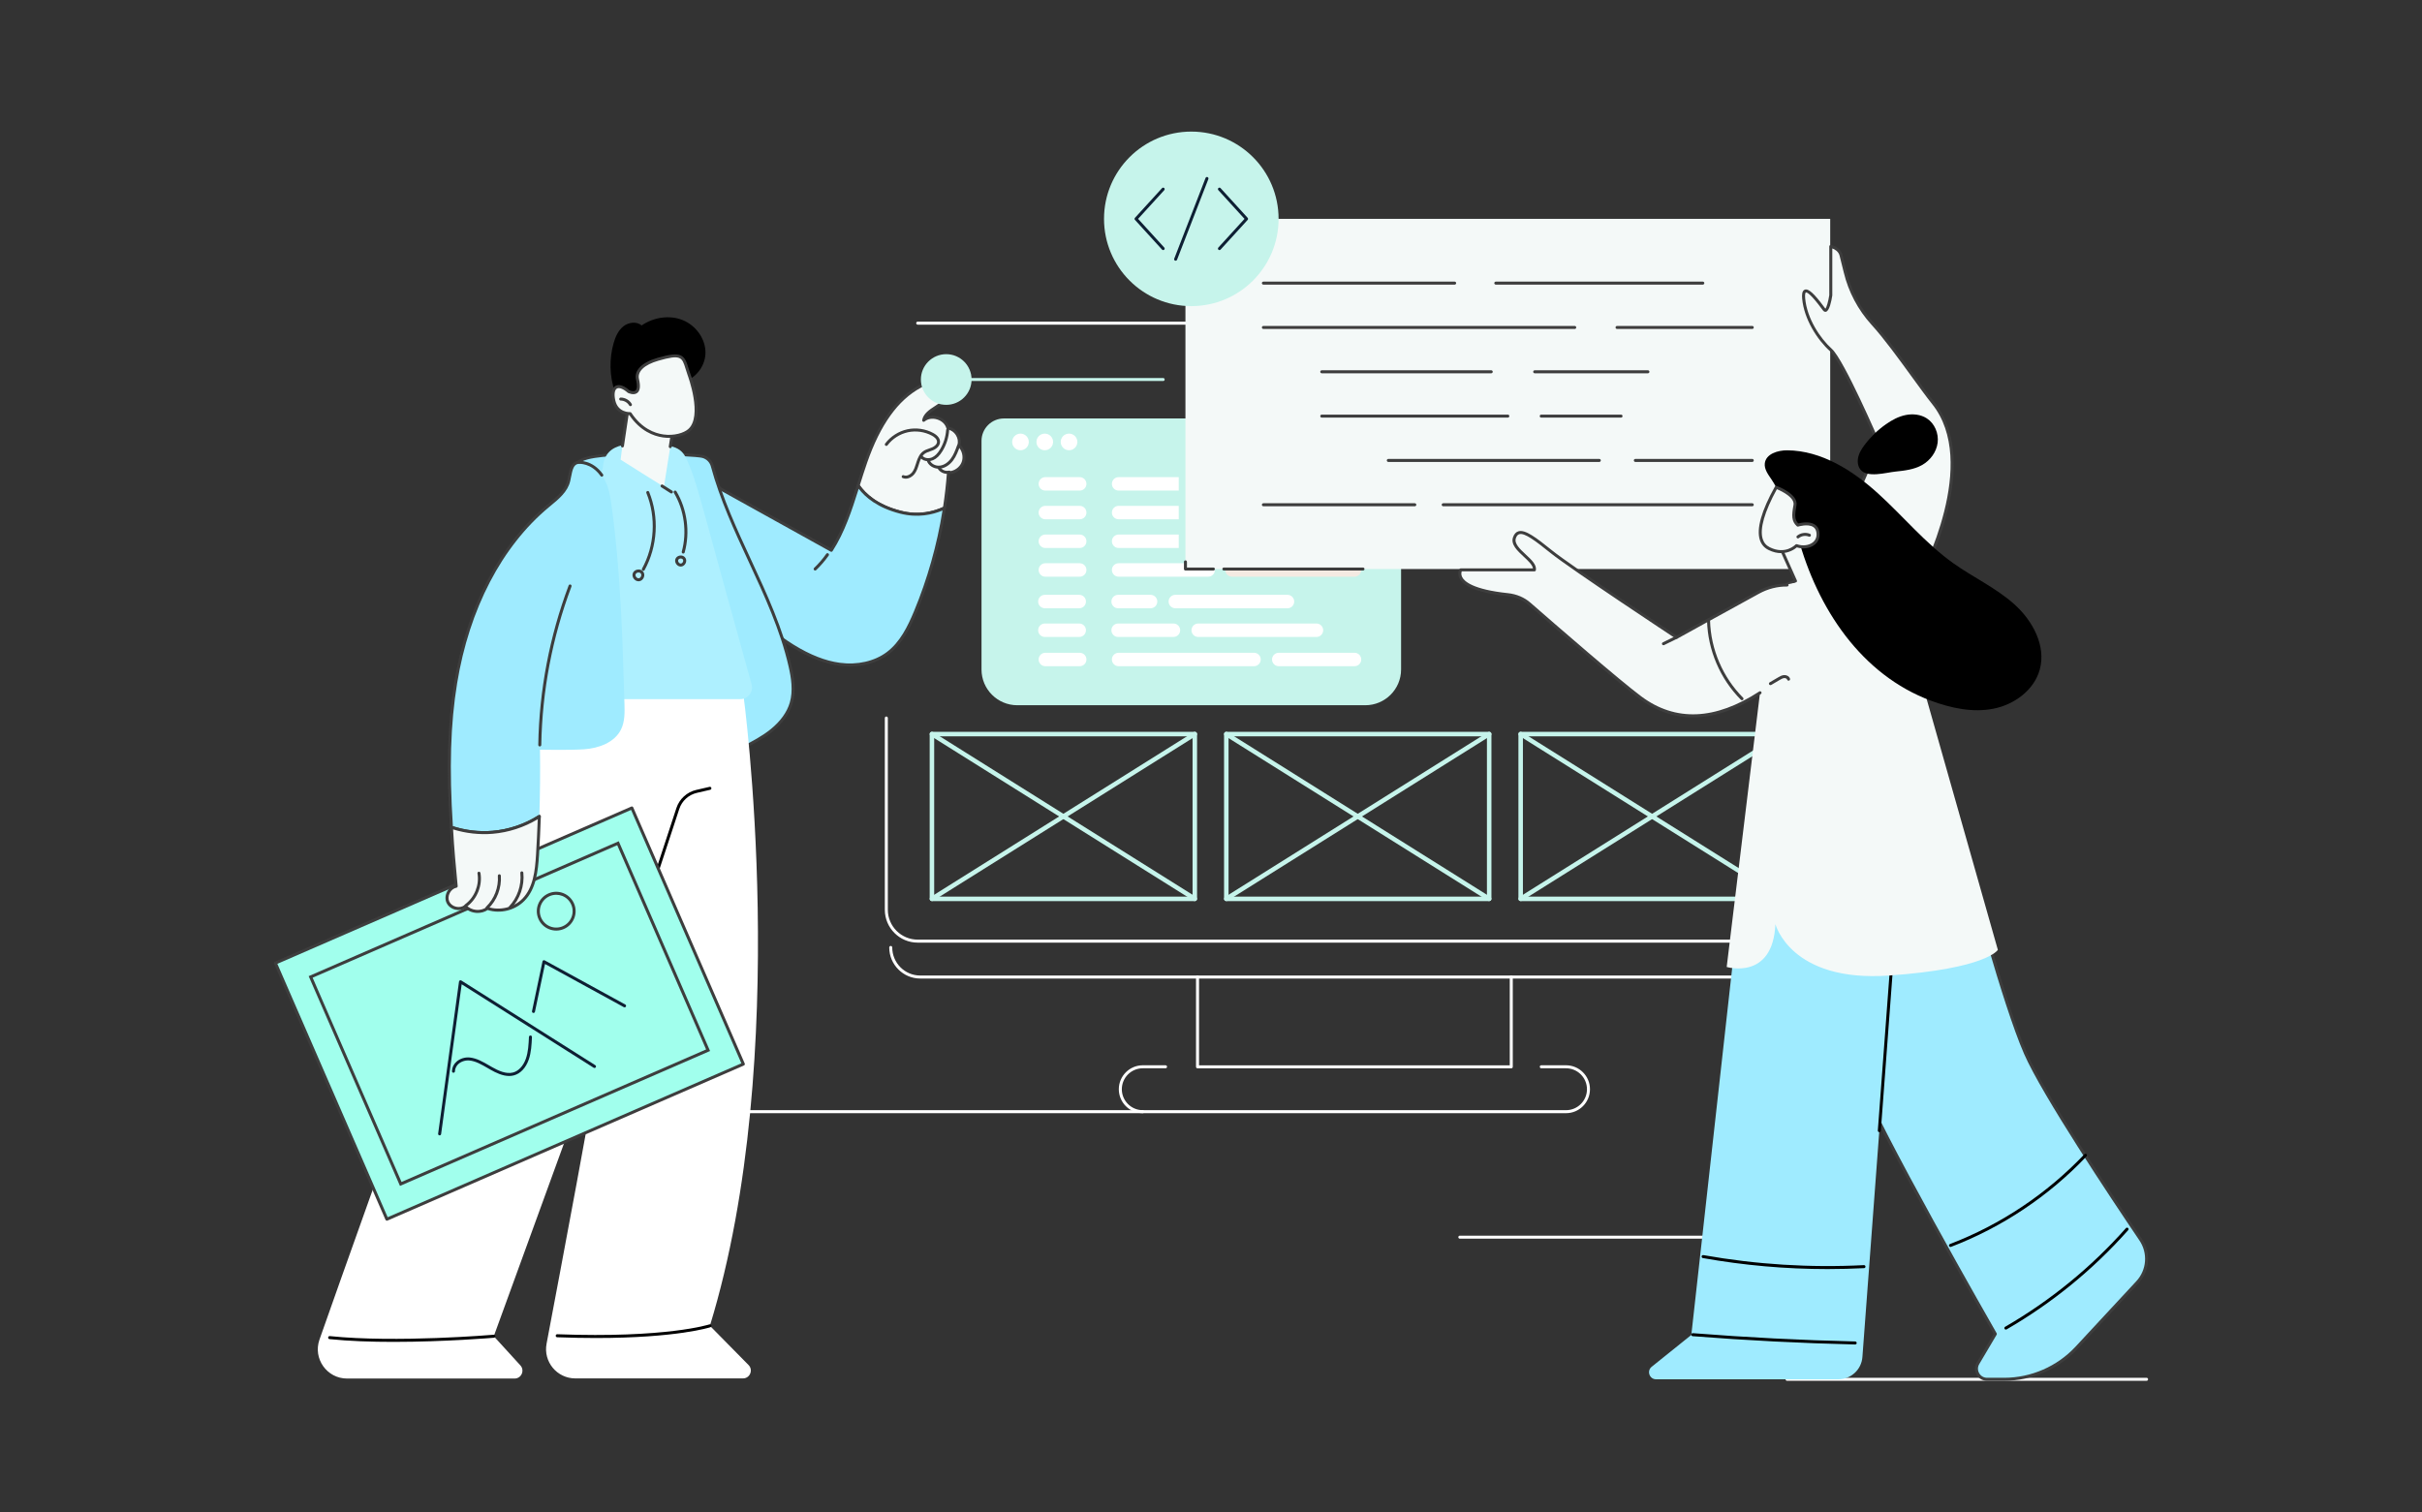 <svg xmlns="http://www.w3.org/2000/svg" xmlns:xlink="http://www.w3.org/1999/xlink" id="Layer_1" x="0px" y="0px" width="570px" height="356px" viewBox="0 0 570 356" xml:space="preserve"><rect x="0" y="0" width="570" height="356" fill="#333333" stroke="none"/><rect x="-15.5" y="455.5" fill="#0E1F33" width="585" height="377"></rect><g>	<g>		<path fill="#FFFFFF" d="M420.919,230.335H216.576c-4.025,0-7.299-3.282-7.299-7.317c0-0.195,0.159-0.354,0.354-0.354   c0.194,0,0.352,0.159,0.352,0.354c0,3.645,2.958,6.609,6.592,6.609h204.343c3.636,0,6.592-2.965,6.592-6.609   c0-0.195,0.159-0.354,0.354-0.354s0.354,0.159,0.354,0.354C428.219,227.053,424.944,230.335,420.919,230.335z"></path>		<path fill="#FFFFFF" d="M355.666,251.476h-73.837c-0.194,0-0.354-0.159-0.354-0.354V229.98c0-0.193,0.159-0.354,0.354-0.354   c0.195,0,0.354,0.16,0.354,0.354v20.787h73.129V229.98c0-0.193,0.159-0.354,0.354-0.354c0.195,0,0.354,0.16,0.354,0.354v21.141   C356.02,251.316,355.861,251.476,355.666,251.476z"></path>		<path fill="#FFFFFF" d="M368.55,262.033h-99.605c-3.109,0-5.64-2.529-5.64-5.64s2.529-5.638,5.64-5.638h5.355   c0.195,0,0.354,0.157,0.354,0.353s-0.158,0.354-0.354,0.354h-5.355c-2.719,0-4.932,2.212-4.932,4.932s2.213,4.93,4.932,4.93   h99.605c2.719,0,4.932-2.21,4.932-4.93s-2.213-4.932-4.932-4.932h-5.82c-0.195,0-0.354-0.158-0.354-0.354s0.158-0.353,0.354-0.353   h5.82c3.11,0,5.639,2.527,5.639,5.638S371.66,262.033,368.55,262.033z"></path>		<path fill="#FFFFFF" d="M421.908,221.886H215.973c-4.264,0-7.734-3.471-7.734-7.733v-45.138c0-0.194,0.158-0.354,0.353-0.354   s0.354,0.16,0.354,0.354v45.138c0,3.874,3.153,7.025,7.026,7.025h205.936c3.875,0,7.027-3.151,7.027-7.025V83.445   c0-3.874-3.152-7.026-7.027-7.026H215.972c-0.195,0-0.353-0.159-0.353-0.354c0-0.195,0.158-0.354,0.353-0.354h205.936   c4.266,0,7.734,3.47,7.734,7.734v130.707C429.643,218.415,426.173,221.886,421.908,221.886z"></path>		<path fill="#FFFFFF" d="M268.945,262.033H161.142c-0.195,0-0.354-0.159-0.354-0.355c0-0.195,0.16-0.354,0.354-0.354h107.803   c0.195,0,0.354,0.161,0.354,0.354C269.298,261.873,269.14,262.033,268.945,262.033z"></path>		<g>			<path fill="#C6F4EB" d="M419.746,212.109h-61.868c-0.293,0-0.53-0.238-0.53-0.531v-38.79c0-0.293,0.237-0.53,0.53-0.53h61.868    c0.292,0,0.53,0.237,0.53,0.53v38.79C420.276,211.871,420.038,212.109,419.746,212.109z M358.408,211.049h60.807v-37.73h-60.807    V211.049z"></path>			<path fill="#C6F4EB" d="M419.745,212.109c-0.097,0-0.195-0.027-0.281-0.081l-61.868-38.791c-0.248-0.155-0.323-0.483-0.168-0.731    c0.157-0.248,0.483-0.323,0.731-0.168l61.868,38.79c0.248,0.157,0.323,0.484,0.168,0.732    C420.095,212.021,419.922,212.109,419.745,212.109z"></path>			<path fill="#C6F4EB" d="M357.878,212.109c-0.176,0-0.349-0.088-0.45-0.249c-0.155-0.248-0.08-0.577,0.168-0.732l61.868-38.79    c0.248-0.155,0.575-0.08,0.731,0.168c0.155,0.248,0.08,0.576-0.168,0.731l-61.868,38.791    C358.072,212.082,357.976,212.109,357.878,212.109z"></path>		</g>		<g>			<path fill="#C6F4EB" d="M281.191,212.109h-61.868c-0.292,0-0.53-0.238-0.53-0.531v-38.79c0-0.293,0.238-0.53,0.53-0.53h61.868    c0.294,0,0.531,0.237,0.531,0.53v38.79C281.722,211.871,281.485,212.109,281.191,212.109z M219.854,211.049h60.807v-37.73    h-60.807V211.049L219.854,211.049z"></path>			<path fill="#C6F4EB" d="M281.191,212.109c-0.097,0-0.194-0.027-0.281-0.081l-61.868-38.791c-0.248-0.155-0.324-0.483-0.168-0.731    c0.156-0.248,0.484-0.323,0.732-0.168l61.868,38.79c0.248,0.157,0.323,0.484,0.168,0.732    C281.541,212.021,281.368,212.109,281.191,212.109z"></path>			<path fill="#C6F4EB" d="M219.324,212.109c-0.176,0-0.35-0.088-0.451-0.249c-0.156-0.248-0.08-0.577,0.168-0.732l61.868-38.79    c0.248-0.155,0.575-0.08,0.731,0.168c0.155,0.248,0.08,0.576-0.168,0.731l-61.868,38.791    C219.519,212.082,219.421,212.109,219.324,212.109z"></path>		</g>		<g>			<path fill="#C6F4EB" d="M350.469,212.109h-61.868c-0.294,0-0.53-0.238-0.53-0.531v-38.79c0-0.293,0.236-0.53,0.53-0.53h61.868    c0.293,0,0.53,0.237,0.53,0.53v38.79C350.999,211.871,350.762,212.109,350.469,212.109z M289.132,211.049h60.807v-37.73h-60.807    V211.049z"></path>			<path fill="#C6F4EB" d="M350.469,212.109c-0.097,0-0.195-0.027-0.282-0.081l-61.868-38.791c-0.248-0.155-0.323-0.483-0.167-0.731    c0.155-0.248,0.483-0.323,0.731-0.168l61.868,38.79c0.248,0.157,0.323,0.484,0.168,0.732    C350.817,212.021,350.645,212.109,350.469,212.109z"></path>			<path fill="#C6F4EB" d="M288.602,212.109c-0.176,0-0.35-0.088-0.45-0.249c-0.156-0.248-0.081-0.577,0.167-0.732l61.868-38.79    c0.249-0.155,0.576-0.08,0.732,0.168c0.155,0.248,0.08,0.576-0.168,0.731l-61.868,38.791    C288.795,212.082,288.697,212.109,288.602,212.109z"></path>		</g>		<g>			<path fill="#C6F4EB" d="M324.446,98.498h-88.164c-2.922,0-5.291,2.367-5.291,5.289v4.991v4.742v44.065    c0,4.651,3.77,8.421,8.42,8.421h81.903c4.651,0,8.422-3.77,8.422-8.421v-44.065v-4.742v-4.991    C329.737,100.866,327.369,98.498,324.446,98.498z"></path>			<g>				<g>					<circle fill="#FFFFFF" cx="240.165" cy="104.026" r="1.958"></circle>					<circle fill="#FFFFFF" cx="245.877" cy="104.026" r="1.958"></circle>					<circle fill="#FFFFFF" cx="251.591" cy="104.026" r="1.958"></circle>				</g>			</g>			<g>				<path fill="#FFFFFF" d="M246.015,115.479h8.089c0.874,0,1.583-0.709,1.583-1.583c0-0.875-0.71-1.583-1.583-1.583h-8.089     c-0.874,0-1.583,0.708-1.583,1.583C244.431,114.771,245.141,115.479,246.015,115.479z"></path>				<path fill="#FFFFFF" d="M246.015,122.235h8.089c0.874,0,1.583-0.708,1.583-1.583s-0.71-1.583-1.583-1.583h-8.089     c-0.874,0-1.583,0.708-1.583,1.583S245.141,122.235,246.015,122.235z"></path>				<path fill="#FFFFFF" d="M246.015,128.992h8.089c0.874,0,1.583-0.709,1.583-1.583c0-0.875-0.71-1.584-1.583-1.584h-8.089     c-0.874,0-1.583,0.709-1.583,1.584C244.431,128.282,245.141,128.992,246.015,128.992z"></path>				<path fill="#FFFFFF" d="M246.015,135.747h8.089c0.874,0,1.583-0.709,1.583-1.583s-0.71-1.584-1.583-1.584h-8.089     c-0.874,0-1.583,0.71-1.583,1.584S245.141,135.747,246.015,135.747z"></path>				<path fill="#FFFFFF" d="M245.901,143.18h8.089c0.875,0,1.583-0.709,1.583-1.584c0-0.873-0.709-1.583-1.583-1.583h-8.089     c-0.874,0-1.582,0.71-1.582,1.583C244.319,142.47,245.027,143.18,245.901,143.18z"></path>				<path fill="#FFFFFF" d="M245.901,149.936h8.089c0.875,0,1.583-0.709,1.583-1.584s-0.709-1.583-1.583-1.583h-8.089     c-0.874,0-1.582,0.708-1.582,1.583S245.027,149.936,245.901,149.936z"></path>				<path fill="#FFFFFF" d="M277.407,112.313h-14.147c-0.875,0-1.584,0.708-1.584,1.583c0,0.874,0.709,1.583,1.584,1.583h14.147     V112.313z"></path>				<path fill="#FFFFFF" d="M277.407,119.069h-14.147c-0.875,0-1.584,0.708-1.584,1.583s0.709,1.583,1.584,1.583h14.147V119.069z"></path>				<path fill="#FFFFFF" d="M277.407,125.824h-14.147c-0.875,0-1.584,0.709-1.584,1.584c0,0.874,0.709,1.583,1.584,1.583h14.147     V125.824z"></path>				<path fill="#FFFFFF" d="M285.921,134.165c0-0.874-0.709-1.584-1.584-1.584h-21.078c-0.875,0-1.584,0.71-1.584,1.584     s0.709,1.583,1.584,1.583h21.078C285.211,135.747,285.921,135.038,285.921,134.165z"></path>				<path fill="#FFFFFF" d="M263.146,143.18h7.631c0.875,0,1.584-0.709,1.584-1.584c0-0.873-0.709-1.583-1.584-1.583h-7.631     c-0.875,0-1.584,0.71-1.584,1.583C261.562,142.47,262.271,143.18,263.146,143.18z"></path>				<path fill="#FFFFFF" d="M263.146,149.936h13.016c0.875,0,1.585-0.709,1.585-1.584s-0.71-1.583-1.585-1.583h-13.016     c-0.875,0-1.584,0.708-1.584,1.583S262.271,149.936,263.146,149.936z"></path>				<path fill="#F4EAE2" d="M298.811,115.479h19.966c0.874,0,1.583-0.709,1.583-1.583c0-0.875-0.709-1.583-1.583-1.583h-19.966     c-0.874,0-1.583,0.708-1.583,1.583C297.228,114.771,297.936,115.479,298.811,115.479z"></path>				<path fill="#F4EAE2" d="M282.105,122.235h29.722c0.874,0,1.583-0.708,1.583-1.583s-0.709-1.583-1.583-1.583h-29.722     c-0.875,0-1.584,0.708-1.584,1.583S281.23,122.235,282.105,122.235z"></path>				<path fill="#F4EAE2" d="M300.952,128.992h17.824c0.874,0,1.583-0.709,1.583-1.583c0-0.875-0.709-1.584-1.583-1.584h-17.824     c-0.875,0-1.585,0.709-1.585,1.584C299.367,128.282,300.077,128.992,300.952,128.992z"></path>				<path fill="#FFFFFF" d="M246.015,156.818h8.089c0.874,0,1.583-0.709,1.583-1.583c0-0.875-0.71-1.583-1.583-1.583h-8.089     c-0.874,0-1.583,0.708-1.583,1.583C244.431,156.109,245.141,156.818,246.015,156.818z"></path>				<path fill="#FFFFFF" d="M263.259,156.818h31.863c0.874,0,1.582-0.709,1.582-1.583c0-0.875-0.708-1.583-1.582-1.583h-31.863     c-0.875,0-1.584,0.708-1.584,1.583C261.675,156.109,262.384,156.818,263.259,156.818z"></path>				<path fill="#FFFFFF" d="M300.952,156.818h17.824c0.874,0,1.583-0.709,1.583-1.583c0-0.875-0.709-1.583-1.583-1.583h-17.824     c-0.875,0-1.585,0.708-1.585,1.583C299.367,156.109,300.077,156.818,300.952,156.818z"></path>				<path fill="#F4EAE2" d="M289.945,135.747h28.831c0.874,0,1.583-0.709,1.583-1.583s-0.709-1.584-1.583-1.584h-28.831     c-0.874,0-1.582,0.71-1.582,1.584S289.071,135.747,289.945,135.747z"></path>				<path fill="#FFFFFF" d="M276.606,143.18h26.391c0.876,0,1.584-0.709,1.584-1.584c0-0.873-0.708-1.583-1.584-1.583h-26.391     c-0.875,0-1.583,0.71-1.583,1.583C275.023,142.47,275.733,143.18,276.606,143.18z"></path>				<path fill="#FFFFFF" d="M281.992,149.936h27.824c0.875,0,1.584-0.709,1.584-1.584s-0.709-1.583-1.584-1.583h-27.824     c-0.875,0-1.584,0.708-1.584,1.583S281.117,149.936,281.992,149.936z"></path>			</g>		</g>	</g>	<g>		<g>			<g>				<g>					<g>						<path fill="#F4F9F8" d="M211.916,120.561c-5.506-1.409-8.417-4.021-9.954-6.285c0.582-1.855,1.164-3.711,1.801-5.539       c2.46-7.047,6.201-14.205,12.76-17.767c1.169-0.635,2.477-1.152,3.797-0.994c1.32,0.157,2.612,1.186,2.665,2.515       c0.116,2.975-5.055,3.531-5.614,6.456c1.813-1.552,5.125-0.493,5.703,1.82c1.812,0.229,3.137,2.316,2.573,4.055       c1.111,0.988,1.528,2.682,1.003,4.072c-0.523,1.39-1.956,2.387-3.441,2.396c-0.204,2.773-0.52,5.541-0.943,8.289       C219.87,120.712,216.242,121.666,211.916,120.561z"></path>						<path fill="#3D3D3D" d="M215.763,121.406c-1.224,0-2.541-0.146-3.935-0.503c-5.8-1.484-8.727-4.315-10.159-6.43       c-0.061-0.089-0.078-0.201-0.044-0.304c0.578-1.845,1.167-3.725,1.805-5.55c3.171-9.086,7.4-14.961,12.925-17.962       c0.979-0.531,2.461-1.219,4.007-1.034c1.415,0.168,2.916,1.282,2.977,2.853c0.068,1.753-1.437,2.729-2.892,3.672       c-0.901,0.583-1.824,1.182-2.343,1.956c0.807-0.313,1.754-0.333,2.688-0.034c1.257,0.401,2.197,1.283,2.559,2.385       c0.877,0.182,1.669,0.748,2.199,1.583c0.533,0.838,0.708,1.8,0.496,2.673c1.102,1.104,1.487,2.841,0.936,4.306       c-0.54,1.434-1.926,2.47-3.443,2.609c-0.204,2.657-0.514,5.35-0.923,8.006c-0.017,0.116-0.092,0.216-0.198,0.266       C220.805,120.66,218.523,121.406,215.763,121.406z M212.003,120.217c4.225,1.081,7.712,0.142,9.943-0.879       c0.407-2.681,0.713-5.397,0.911-8.074c0.014-0.185,0.166-0.327,0.351-0.329c1.333-0.008,2.643-0.919,3.113-2.166       c0.471-1.248,0.088-2.798-0.907-3.684c-0.106-0.093-0.146-0.24-0.102-0.373c0.235-0.728,0.105-1.564-0.358-2.294       c-0.463-0.729-1.165-1.203-1.923-1.3c-0.145-0.018-0.264-0.123-0.298-0.265c-0.242-0.968-1.046-1.756-2.152-2.109       c-1.107-0.353-2.219-0.177-2.976,0.47c-0.115,0.099-0.278,0.113-0.408,0.038c-0.13-0.076-0.199-0.226-0.17-0.372       c0.295-1.548,1.69-2.45,3.038-3.325c1.348-0.874,2.622-1.699,2.569-3.051c-0.046-1.177-1.256-2.048-2.353-2.177       c-1.345-0.161-2.691,0.467-3.587,0.953c-5.363,2.913-9.483,8.661-12.594,17.572c-0.618,1.768-1.191,3.593-1.747,5.363       C203.749,116.212,206.546,118.821,212.003,120.217z"></path>					</g>					<g>						<path fill="#9FEBFF" d="M163.432,111.893c0.662-0.382,3.36,1.619,4.023,1.986c2.874,1.597,5.748,3.192,8.621,4.788       c6.524,3.622,13.047,7.245,19.57,10.868c2.986-4.652,4.652-9.958,6.315-15.26c1.537,2.266,4.447,4.876,9.954,6.285       c4.327,1.105,7.954,0.151,10.349-0.981c-1.289,8.382-3.585,16.609-6.837,24.442c-1.519,3.663-3.362,7.386-6.537,9.765       c-3.174,2.376-7.376,3.107-11.306,2.576c-3.929-0.529-7.618-2.225-10.991-4.309c-8.51-5.255-15.241-13.226-19.285-22.35       c-2.021-4.563-3.378-9.425-3.952-14.385C163.281,114.641,162.701,112.314,163.432,111.893z"></path>						<path fill="#3D3D3D" d="M200.006,156.88c-0.814,0-1.638-0.055-2.467-0.166c-3.506-0.475-7.146-1.9-11.13-4.359       c-8.386-5.177-15.284-13.171-19.421-22.508c-2.07-4.671-3.408-9.545-3.979-14.487c-0.014-0.117-0.044-0.287-0.079-0.489       c-0.257-1.484-0.426-2.853,0.325-3.284c0.597-0.343,1.713,0.254,3.698,1.555c0.289,0.19,0.539,0.354,0.674,0.429       l27.898,15.493c2.855-4.557,4.503-9.811,6.098-14.894c0.04-0.13,0.152-0.225,0.286-0.245c0.135-0.019,0.268,0.039,0.344,0.151       c1.364,2.013,4.164,4.712,9.749,6.141c4.333,1.109,7.89,0.091,10.111-0.957c0.119-0.056,0.258-0.042,0.362,0.036       c0.106,0.079,0.158,0.208,0.139,0.337c-1.297,8.427-3.606,16.678-6.861,24.523c-1.541,3.715-3.415,7.487-6.653,9.912       C206.658,155.899,203.435,156.88,200.006,156.88z M163.604,112.201c-0.251,0.154-0.245,1.012,0.022,2.549       c0.038,0.217,0.069,0.4,0.083,0.528c0.563,4.872,1.882,9.677,3.924,14.281c4.081,9.208,10.881,17.09,19.146,22.193       c3.897,2.406,7.447,3.799,10.853,4.259c4.143,0.561,8.168-0.355,11.046-2.51c3.1-2.322,4.919-5.995,6.422-9.616       c3.151-7.594,5.41-15.57,6.713-23.717c-2.343,0.989-5.822,1.799-9.987,0.734c-5.283-1.352-8.182-3.822-9.739-5.85       c-1.579,5.023-3.258,10.174-6.145,14.673c-0.101,0.157-0.306,0.209-0.47,0.118l-28.191-15.656       c-0.158-0.088-0.405-0.249-0.718-0.454C165.935,113.32,164.026,112.067,163.604,112.201z M163.432,111.893h0.003H163.432z"></path>					</g>				</g>				<path fill="#3D3D3D" d="M213.154,112.671c-0.246,0-0.495-0.046-0.734-0.146c-0.179-0.076-0.265-0.283-0.188-0.464     c0.076-0.18,0.283-0.265,0.463-0.189c0.692,0.292,1.54-0.165,1.985-0.744c0.441-0.572,0.662-1.281,0.897-2.031l0.116-0.37     c0.286-0.886,0.691-1.875,1.521-2.486c0.446-0.328,0.956-0.504,1.449-0.674c0.237-0.081,0.463-0.159,0.68-0.253     c0.559-0.241,1.163-0.708,1.181-1.296c0.02-0.695-0.749-1.218-1.209-1.468c-1.699-0.921-3.755-1.214-5.643-0.803     s-3.636,1.532-4.799,3.074c-0.118,0.157-0.339,0.188-0.496,0.07c-0.156-0.117-0.188-0.339-0.07-0.495     c1.262-1.676,3.163-2.895,5.213-3.341c2.051-0.446,4.287-0.129,6.131,0.872c1.042,0.565,1.604,1.315,1.579,2.11     c-0.024,0.782-0.625,1.501-1.609,1.926c-0.241,0.104-0.49,0.188-0.729,0.271c-0.463,0.16-0.9,0.311-1.261,0.576     c-0.668,0.492-1.016,1.354-1.267,2.132l-0.114,0.363c-0.243,0.776-0.494,1.58-1.012,2.253     C214.764,112.18,213.965,112.671,213.154,112.671z"></path>				<path fill="#3D3D3D" d="M218.429,108.558c-0.71,0-1.431-0.254-1.906-0.855c-0.121-0.152-0.095-0.375,0.058-0.497     c0.154-0.121,0.376-0.094,0.498,0.06c0.524,0.665,1.55,0.703,2.248,0.403c0.693-0.299,1.311-0.908,1.89-1.866     c0.842-1.39,1.345-2.981,1.456-4.603c0.013-0.195,0.18-0.344,0.377-0.33c0.195,0.014,0.343,0.183,0.329,0.377     c-0.118,1.734-0.656,3.436-1.556,4.922c-0.658,1.088-1.383,1.792-2.216,2.15C219.25,108.471,218.842,108.558,218.429,108.558z"></path>				<path fill="#3D3D3D" d="M220.917,110.328c-1.268,0-2.469-0.786-2.82-1.891c-0.06-0.187,0.044-0.385,0.23-0.443     c0.185-0.06,0.385,0.043,0.445,0.229c0.281,0.89,1.332,1.499,2.396,1.384c0.946-0.103,1.895-0.713,2.603-1.678     c0.632-0.858,1.014-1.843,1.447-3.041c0.067-0.184,0.268-0.278,0.454-0.212c0.183,0.067,0.278,0.27,0.212,0.452     c-0.356,0.985-0.8,2.21-1.542,3.221c-0.825,1.123-1.955,1.837-3.097,1.961C221.137,110.323,221.027,110.328,220.917,110.328z"></path>				<path fill="#3D3D3D" d="M222.908,111.543c-0.862,0-1.729-0.444-2.197-1.172c-0.106-0.164-0.058-0.383,0.106-0.488     c0.165-0.106,0.384-0.059,0.49,0.105c0.414,0.641,1.25,0.979,1.994,0.802c0.188-0.046,0.381,0.071,0.426,0.263     c0.045,0.19-0.072,0.381-0.263,0.426C223.282,111.521,223.096,111.543,222.908,111.543z"></path>				<path fill="#3D3D3D" d="M191.84,134.29c-0.094,0-0.187-0.035-0.255-0.108c-0.135-0.142-0.13-0.365,0.011-0.501     c1.054-1.008,2.013-2.125,2.852-3.317c0.114-0.16,0.334-0.198,0.494-0.086c0.161,0.112,0.199,0.333,0.087,0.494     c-0.866,1.229-1.856,2.381-2.943,3.421C192.016,134.259,191.928,134.29,191.84,134.29z"></path>			</g>			<g>				<path fill="#9FEBFF" d="M165.362,107.436c1.111,0.29,1.977,1.152,2.275,2.262c4.385,16.262,14.545,30.652,18.296,47.102     c0.653,2.862,1.1,5.889,0.269,8.703c-0.758,2.563-2.53,4.735-4.611,6.415c-2.08,1.68-4.473,2.924-6.847,4.153     c-3.288-7.438-5.924-15.144-8.556-22.838c-2.551-7.455-5.107-14.933-6.718-22.646c-1.127-5.401-19.003-4.922-18.846-10.446     c0.045-1.568-5.572-10.02-4.523-11.302C138.61,105.765,163.203,106.871,165.362,107.436z"></path>				<path fill="#3D3D3D" d="M174.744,176.425c-0.04,0-0.079-0.007-0.117-0.02c-0.093-0.033-0.167-0.103-0.206-0.191     c-3.296-7.455-5.977-15.29-8.569-22.866c-2.513-7.347-5.111-14.944-6.728-22.688c-0.507-2.429-5.001-3.647-9.347-4.825     c-4.933-1.338-9.595-2.603-9.506-5.703c0.016-0.559-1.026-2.56-1.945-4.324c-2.029-3.896-3.209-6.322-2.499-7.192     c2.667-3.264,27.65-2.036,29.624-1.521c1.229,0.32,2.199,1.283,2.529,2.512c2.071,7.685,5.499,15.084,8.815,22.239     c3.688,7.961,7.503,16.192,9.483,24.875c0.622,2.728,1.139,5.915,0.262,8.883c-0.704,2.383-2.338,4.661-4.728,6.591     c-2.116,1.709-4.551,2.971-6.907,4.191C174.856,176.411,174.8,176.425,174.744,176.425z M151.693,107.144     c-6.92,0-14.106,0.436-15.317,1.918c-0.467,0.572,1.438,4.231,2.578,6.418c1.269,2.437,2.045,3.965,2.025,4.671     c-0.072,2.545,4.532,3.794,8.985,5.001c4.552,1.233,9.259,2.51,9.854,5.363c1.607,7.702,4.2,15.278,6.706,22.604     c2.548,7.445,5.18,15.141,8.394,22.465c2.218-1.15,4.491-2.355,6.452-3.94c2.277-1.838,3.831-3.996,4.494-6.239     c0.83-2.812,0.329-5.887-0.274-8.524c-1.963-8.61-5.762-16.808-9.435-24.736c-3.328-7.183-6.771-14.61-8.857-22.354     c-0.266-0.983-1.042-1.754-2.024-2.011C164.271,107.517,158.095,107.144,151.693,107.144z"></path>			</g>		</g>		<g>			<path fill="#FFFFFF" d="M174.914,163.219c0,0,11.695,85.108-7.844,148.861l9.097,9.231c1.153,1.171,0.324,3.151-1.318,3.151    h-39.452c-4.317,0-7.57-3.926-6.766-8.168c3.35-17.688,11.135-59.022,13.265-72.318l-25.688,70.559l6.258,6.86    c1.083,1.188,0.242,3.099-1.367,3.099H81.683c-4.75,0-8.075-4.695-6.494-9.175c10.911-30.931,46.375-131.143,57.448-150.822    L174.914,163.219z"></path>			<path d="M92.585,315.863c-5.121,0-10.391-0.17-15.043-0.653c-0.194-0.018-0.336-0.193-0.315-0.389    c0.019-0.193,0.191-0.336,0.388-0.316c15.638,1.622,38.336-0.301,38.563-0.322c0.195-0.017,0.367,0.128,0.384,0.322    c0.017,0.195-0.127,0.366-0.323,0.385C116.08,314.902,104.754,315.863,92.585,315.863z"></path>			<path d="M140.245,314.95c-2.794,0-5.828-0.055-9.121-0.177c-0.196-0.009-0.348-0.171-0.341-0.367    c0.008-0.193,0.163-0.348,0.367-0.339c25.67,0.952,35.71-2.288,35.808-2.321c0.185-0.063,0.386,0.038,0.448,0.224    c0.062,0.185-0.038,0.385-0.224,0.448C167.096,312.445,159.371,314.95,140.245,314.95z"></path>			<path d="M141.897,244.33c-0.036,0-0.074-0.007-0.11-0.018c-0.186-0.062-0.286-0.26-0.225-0.445l17.631-53.681    c0.695-2.117,2.475-3.744,4.647-4.245l3.152-0.727c0.188-0.044,0.379,0.075,0.423,0.265c0.045,0.192-0.074,0.383-0.265,0.426    l-3.15,0.727c-1.932,0.446-3.516,1.893-4.134,3.776l-17.631,53.679C142.186,244.234,142.046,244.33,141.897,244.33z"></path>		</g>		<g>			<g>				<g>											<rect x="74.123" y="205.702" transform="matrix(-0.917 0.399 -0.399 -0.917 324.977 409.512)" fill="#A1FFED" width="91.489" height="65.753"></rect>					<path fill="#3D3D3D" d="M91.048,287.338c-0.136,0-0.266-0.079-0.324-0.212l-26.238-60.294c-0.037-0.086-0.04-0.182-0.005-0.27      c0.035-0.087,0.103-0.157,0.188-0.195l83.894-36.508c0.178-0.078,0.388,0.003,0.466,0.184l26.238,60.293      c0.036,0.086,0.039,0.184,0.004,0.271c-0.035,0.086-0.103,0.157-0.189,0.194L91.189,287.31      C91.144,287.328,91.096,287.338,91.048,287.338z M65.276,226.875l25.956,59.645l83.244-36.227l-25.956-59.645L65.276,226.875z"></path>				</g>				<g>					<path fill="#3D3D3D" d="M94.132,279.15l-21.487-49.375l72.977-31.757l21.486,49.376L94.132,279.15z M73.577,230.143      l20.921,48.077l71.679-31.192l-20.921-48.078L73.577,230.143z"></path>				</g>				<g>					<g>						<path fill="#0E1F33" d="M103.461,267.254c-0.016,0-0.032,0-0.048-0.003c-0.194-0.026-0.328-0.205-0.303-0.396l4.917-35.807       c0.017-0.121,0.092-0.224,0.202-0.273c0.108-0.051,0.236-0.043,0.338,0.021l31.534,19.943       c0.165,0.104,0.213,0.322,0.109,0.488c-0.104,0.165-0.323,0.215-0.49,0.11l-31.067-19.65l-4.843,35.263       C103.789,267.127,103.635,267.254,103.461,267.254z"></path>						<path fill="#0E1F33" d="M125.551,238.438c-0.023,0-0.048-0.003-0.073-0.008c-0.192-0.042-0.313-0.229-0.273-0.419       l2.467-11.711c0.023-0.111,0.097-0.202,0.199-0.25c0.101-0.046,0.219-0.041,0.317,0.012l18.97,10.393       c0.172,0.094,0.235,0.308,0.141,0.479c-0.093,0.172-0.309,0.235-0.479,0.141l-18.554-10.162l-2.368,11.244       C125.862,238.322,125.715,238.438,125.551,238.438z"></path>						<path fill="#3D3D3D" d="M130.904,219.049c-0.565,0-1.131-0.105-1.674-0.319c-1.135-0.445-2.027-1.309-2.515-2.427       c-0.486-1.117-0.51-2.359-0.062-3.496c0.447-1.133,1.309-2.026,2.426-2.513c1.118-0.486,2.36-0.51,3.494-0.061       c1.135,0.444,2.027,1.307,2.515,2.425c0.486,1.118,0.508,2.359,0.061,3.495c-0.446,1.134-1.308,2.027-2.427,2.515       C132.141,218.922,131.523,219.049,130.904,219.049z M130.903,210.62c-0.523,0-1.045,0.107-1.54,0.322       c-0.945,0.41-1.673,1.167-2.05,2.126c-0.377,0.958-0.359,2.007,0.053,2.953c0.41,0.943,1.165,1.673,2.125,2.052       c0.958,0.375,2.008,0.356,2.953-0.055c0.945-0.41,1.673-1.167,2.05-2.125c0.378-0.959,0.359-2.008-0.052-2.952l0,0       c-0.411-0.945-1.166-1.675-2.124-2.052C131.859,210.709,131.38,210.62,130.903,210.62z"></path>						<path fill="#0E1F33" d="M119.825,253.275c-1.553,0-3.12-0.758-4.376-1.473c-0.224-0.127-0.45-0.26-0.676-0.391       c-1.378-0.8-2.802-1.631-4.274-1.781c-0.925-0.095-1.914,0.207-2.578,0.787c-0.372,0.326-0.821,0.896-0.847,1.754       c-0.005,0.193-0.174,0.346-0.364,0.343c-0.195-0.007-0.349-0.171-0.342-0.366c0.026-0.882,0.402-1.664,1.088-2.263       c0.819-0.718,1.982-1.075,3.115-0.96c1.625,0.167,3.117,1.036,4.56,1.875c0.223,0.13,0.446,0.26,0.669,0.387       c1.435,0.817,3.292,1.699,4.935,1.269c1.304-0.342,2.435-1.56,3.029-3.257c0.556-1.594,0.641-3.385,0.721-5.119       c0.009-0.194,0.183-0.344,0.37-0.337c0.195,0.01,0.346,0.175,0.337,0.37c-0.083,1.784-0.169,3.628-0.759,5.319       c-0.682,1.948-1.963,3.302-3.517,3.707C120.555,253.234,120.189,253.275,119.825,253.275z"></path>					</g>				</g>			</g>			<path fill="#AEF0FF" d="M138.61,164.566h35.629c1.815,0,3.133-1.729,2.648-3.479c-1.112-4.022-3.148-11.372-5.879-21.194    c-4.235-15.223-6.97-25.942-8.447-29.502c-1.479-3.559-1.738-5.483-7.769-5.751c-5.559-0.247-12.235-1.1-12.894,5.181    c-0.127,1.219-0.792,2.318-1.776,3.048l-3.947,2.926L138.61,164.566z"></path>			<g>				<path fill="#3D3D3D" d="M151.407,134.369c-0.057,0-0.116-0.015-0.169-0.044c-0.172-0.093-0.235-0.309-0.142-0.48     c2.96-5.417,3.343-12.065,1.024-17.786c-0.074-0.181,0.014-0.388,0.194-0.461c0.182-0.073,0.387,0.014,0.46,0.194     c2.397,5.916,2.001,12.792-1.059,18.393C151.653,134.303,151.532,134.369,151.407,134.369z"></path>				<path fill="#3D3D3D" d="M150.275,136.828c-0.405,0-0.802-0.199-1.087-0.553c-0.326-0.402-0.423-0.904-0.265-1.342     c0.16-0.438,0.559-0.76,1.067-0.857c0.508-0.1,0.997,0.05,1.308,0.396c0.018,0.019,0.033,0.04,0.045,0.062     c0.018,0.017,0.036,0.036,0.051,0.056c0.272,0.379,0.313,0.889,0.111,1.364c-0.204,0.476-0.601,0.798-1.062,0.861     C150.389,136.823,150.332,136.828,150.275,136.828z M150.293,134.754c-0.055,0-0.111,0.006-0.167,0.017     c-0.259,0.05-0.463,0.205-0.537,0.405c-0.072,0.199-0.016,0.45,0.149,0.655c0.166,0.205,0.401,0.313,0.609,0.284     c0.21-0.029,0.406-0.197,0.51-0.439c0.104-0.241,0.089-0.499-0.035-0.671c-0.008-0.01-0.015-0.021-0.02-0.032     c-0.01-0.009-0.019-0.018-0.026-0.027C150.664,134.822,150.487,134.754,150.293,134.754z"></path>			</g>			<g>				<path fill="#3D3D3D" d="M160.792,130.298c-0.031,0-0.063-0.005-0.095-0.014c-0.188-0.053-0.298-0.247-0.246-0.436     c1.268-4.581,0.572-9.753-1.861-13.836c-0.1-0.168-0.044-0.386,0.123-0.485c0.169-0.101,0.386-0.044,0.487,0.124     c2.528,4.245,3.252,9.623,1.934,14.387C161.088,130.195,160.946,130.298,160.792,130.298z"></path>				<path fill="#3D3D3D" d="M160.204,133.362c-0.41,0-0.802-0.217-1.062-0.59c-0.273-0.393-0.333-0.863-0.16-1.26     c0.173-0.396,0.557-0.673,1.03-0.741c0.473-0.068,0.92,0.09,1.198,0.422c0.027,0.03,0.046,0.064,0.06,0.1     c0.028,0.026,0.053,0.056,0.073,0.09c0.215,0.375,0.207,0.849-0.021,1.271c-0.228,0.419-0.621,0.684-1.053,0.708     C160.245,133.361,160.224,133.362,160.204,133.362z M160.223,131.464c-0.037,0-0.073,0.003-0.111,0.008     c-0.224,0.032-0.409,0.156-0.481,0.323s-0.038,0.388,0.091,0.573c0.13,0.187,0.323,0.298,0.506,0.285     c0.182-0.01,0.361-0.141,0.47-0.338c0.108-0.2,0.119-0.422,0.03-0.581c-0.01-0.016-0.018-0.032-0.024-0.05     c-0.014-0.012-0.026-0.024-0.037-0.038C160.568,131.53,160.404,131.464,160.223,131.464z"></path>			</g>			<g>				<path fill="#9FEBFF" d="M106.244,194.741c-0.73-11.365-0.842-22.755,0.989-33.967c2.577-15.781,9.406-31.408,21.699-41.634     c2.017-1.679,4.305-3.408,4.915-5.961c0.41-1.716,0.495-4.186,2.253-4.341c0,0,3.538-0.393,5.971,3.682     c1.219,2.044,1.58,4.475,1.901,6.834c2.087,15.335,2.54,30.841,2.989,46.312c0.06,2.043,0.099,4.176-0.795,6.014     c-1.515,3.109-5.263,4.455-8.714,4.693c-3.451,0.237-10.371,0.094-10.371,0.094c0.074,5.24,0.022,10.479-0.153,15.717     c-3.298,2.098-7.102,3.402-10.999,3.73C112.667,196.187,109.352,195.773,106.244,194.741z"></path>				<path fill="#3D3D3D" d="M113.972,196.348c-2.637,0-5.312-0.431-7.839-1.271c-0.137-0.047-0.232-0.169-0.242-0.313     c-0.892-13.875-0.586-24.376,0.994-34.046c2.889-17.684,10.637-32.547,21.822-41.85l0.442-0.367     c1.876-1.55,3.817-3.15,4.355-5.404c0.073-0.302,0.134-0.628,0.2-0.972c0.295-1.555,0.661-3.488,2.366-3.639     c0.127-0.016,3.358-0.33,5.847,3.152c0.114,0.159,0.077,0.38-0.082,0.493c-0.16,0.114-0.381,0.077-0.495-0.082     c-2.238-3.131-5.083-2.872-5.202-2.86c-1.094,0.097-1.412,1.332-1.74,3.066c-0.067,0.354-0.131,0.687-0.207,1.006     c-0.593,2.484-2.626,4.163-4.592,5.785l-0.441,0.365c-11.053,9.195-18.715,23.904-21.576,41.419     c-1.562,9.561-1.871,19.949-1.001,33.648c3.011,0.968,6.228,1.342,9.317,1.08c3.814-0.32,7.563-1.591,10.839-3.676     c0.166-0.104,0.384-0.057,0.488,0.109c0.105,0.164,0.056,0.382-0.108,0.488c-3.373,2.144-7.231,3.452-11.158,3.783     C115.302,196.321,114.639,196.348,113.972,196.348z"></path>				<path fill="#3D3D3D" d="M127.033,175.706c-0.002,0-0.004,0-0.006,0c-0.195-0.003-0.352-0.164-0.349-0.36     c0.22-12.864,2.626-25.494,7.149-37.538c0.069-0.183,0.273-0.275,0.457-0.207c0.182,0.068,0.275,0.272,0.207,0.456     c-4.497,11.968-6.885,24.519-7.104,37.302C127.384,175.552,127.225,175.706,127.033,175.706z"></path>				<g>					<g>						<path fill="#F4F9F8" d="M107.357,208.611c-0.455-4.756-0.89-9.515-1.112-13.87c3.107,1.032,6.422,1.445,9.686,1.171       c3.896-0.327,7.699-1.633,10.998-3.729c-0.101,3.016-0.243,6.026-0.426,9.039c-0.229,3.756-0.664,7.836-3.279,10.54       c-2.142,2.217-5.601,3.053-8.517,2.057c-1.527,1.134-3.898,0.912-5.187-0.486c-1.266,1.018-3.438,0.506-4.113-0.971       C104.73,210.885,105.76,208.904,107.357,208.611z"></path>						<path fill="#3D3D3D" d="M112.424,214.894c-1.075,0-2.155-0.376-2.945-1.101c-0.652,0.403-1.498,0.527-2.319,0.334       c-0.936-0.222-1.712-0.827-2.076-1.618c-0.362-0.79-0.313-1.774,0.131-2.628c0.389-0.748,1.032-1.303,1.76-1.535       c-0.432-4.521-0.865-9.272-1.085-13.585c-0.006-0.117,0.046-0.229,0.139-0.3s0.215-0.091,0.326-0.054       c3.077,1.021,6.376,1.421,9.546,1.152c3.813-0.32,7.562-1.591,10.837-3.676c0.112-0.071,0.252-0.074,0.366-0.008       c0.113,0.064,0.182,0.187,0.178,0.319c-0.102,3.025-0.246,6.071-0.427,9.047c-0.24,3.93-0.698,7.995-3.378,10.768       c-2.208,2.284-5.688,3.158-8.713,2.202C114.078,214.67,113.253,214.894,112.424,214.894z M109.52,212.979       c0.095,0,0.19,0.038,0.261,0.113c1.169,1.27,3.329,1.471,4.716,0.442c0.093-0.069,0.214-0.088,0.324-0.05       c2.767,0.941,6.119,0.132,8.15-1.969c2.511-2.599,2.948-6.521,3.18-10.317c0.168-2.754,0.303-5.566,0.404-8.369       c-3.234,1.938-6.882,3.122-10.593,3.435c-3.095,0.262-6.312-0.095-9.334-1.03c0.232,4.26,0.663,8.921,1.084,13.344       c0.018,0.183-0.108,0.348-0.288,0.381c-0.644,0.119-1.234,0.584-1.578,1.247c-0.344,0.662-0.387,1.413-0.114,2.007       c0.272,0.596,0.869,1.053,1.595,1.225c0.728,0.172,1.464,0.029,1.976-0.381C109.363,213.004,109.441,212.979,109.52,212.979z"></path>					</g>					<path fill="#3D3D3D" d="M109.66,213.499c-0.108,0-0.216-0.05-0.285-0.146c-0.116-0.155-0.081-0.377,0.075-0.492      c2.221-1.63,3.394-4.548,2.921-7.262c-0.033-0.191,0.096-0.375,0.288-0.406c0.194-0.035,0.375,0.093,0.409,0.286      c0.519,2.971-0.768,6.167-3.199,7.952C109.806,213.478,109.733,213.499,109.66,213.499z"></path>					<path fill="#3D3D3D" d="M114.624,214.041c-0.092,0-0.185-0.036-0.254-0.107c-0.136-0.143-0.131-0.365,0.01-0.501      c1.942-1.863,2.983-4.576,2.784-7.258c-0.015-0.195,0.132-0.365,0.328-0.379c0.191-0.015,0.364,0.133,0.379,0.328      c0.213,2.89-0.908,5.814-3,7.821C114.801,214.01,114.713,214.041,114.624,214.041z"></path>					<path fill="#3D3D3D" d="M120.012,213.979c-0.089,0-0.176-0.031-0.245-0.097c-0.141-0.136-0.146-0.359-0.01-0.5      c1.988-2.078,2.999-5.024,2.702-7.887c-0.02-0.193,0.122-0.367,0.316-0.387c0.193-0.02,0.368,0.121,0.387,0.316      c0.318,3.063-0.764,6.222-2.895,8.446C120.198,213.945,120.106,213.979,120.012,213.979z"></path>				</g>			</g>		</g>		<g>			<path d="M144.433,80.688c0.431-1.477,1.1-2.959,2.314-3.904c1.215-0.943,3.086-1.175,4.261-0.183    c2.783-1.909,6.506-2.518,9.638-1.263c3.133,1.254,5.473,4.467,5.381,7.841s-2.836,6.571-6.196,6.877    c-0.535,2.929-3.282,5.144-6.224,5.599c-2.657,0.412-7.806-0.477-8.861-3.361C143.418,88.664,143.356,84.378,144.433,80.688z"></path>			<path fill="#F4F9F8" d="M158.448,100.674l-2.199,13.923c0,0-10.113-6.295-10.188-6.394c-0.074-0.1,1.723-11.945,1.723-11.945    S150.123,92.342,158.448,100.674z"></path>			<path fill="#3D3D3D" d="M157.744,105.486c-0.017,0-0.036-0.002-0.054-0.005c-0.195-0.031-0.324-0.212-0.295-0.404l0.675-4.28    c-4.544-4.514-7.188-5.259-8.603-5.082c-0.832,0.104-1.234,0.534-1.347,0.678c-0.103,0.678-0.813,5.372-1.283,8.626    c-0.027,0.193-0.206,0.328-0.4,0.3c-0.193-0.028-0.329-0.208-0.3-0.401c0.504-3.498,1.289-8.659,1.296-8.711    c0.007-0.047,0.023-0.089,0.045-0.129c0.021-0.037,0.55-0.896,1.901-1.064c1.588-0.196,4.493,0.582,9.319,5.411    c0.08,0.08,0.116,0.193,0.099,0.305l-0.705,4.458C158.067,105.361,157.916,105.486,157.744,105.486z"></path>			<g>				<g>					<path fill="#F4F9F8" d="M162.151,88.157c0,0,3.775,9.95-0.001,13.154c-2.24,1.901-9.319,2.898-13.845-3.944      c0,0-3.134,0.154-3.85-3.053c-0.715-3.206,0.885-4.414,3.476-2.158c0,0,3.134,1.597,2.104-2.848      c-0.449-1.936,1.204-3.7,4.821-4.744C161.401,82.675,160.793,84.327,162.151,88.157z"></path>					<path fill="#3D3D3D" d="M157.478,103.07c-0.47,0-0.958-0.032-1.458-0.104c-2.205-0.313-5.352-1.481-7.906-5.248      c-0.756-0.034-3.345-0.369-4.005-3.326c-0.39-1.747-0.131-3.036,0.707-3.536c0.476-0.283,1.536-0.526,3.312,1.003      c0.295,0.139,1.028,0.382,1.417,0.075c0.401-0.315,0.454-1.219,0.146-2.546c-0.512-2.204,1.336-4.086,5.068-5.164      c5.703-1.646,6.319-0.671,7.264,2.396c0.131,0.423,0.28,0.905,0.461,1.416c0.175,0.465,3.807,10.228-0.106,13.547      C161.434,102.383,159.639,103.07,157.478,103.07z M148.304,97.013c0.119,0,0.229,0.06,0.295,0.159      c2.429,3.671,5.43,4.796,7.52,5.094c2.564,0.365,4.805-0.379,5.801-1.224c3.542-3.007-0.064-12.663-0.101-12.761      c0-0.002-0.001-0.004-0.001-0.007c-0.187-0.525-0.337-1.016-0.472-1.447c-0.842-2.728-1.069-3.461-6.392-1.924      c-3.322,0.959-4.99,2.536-4.574,4.324c0.389,1.68,0.259,2.748-0.4,3.264c-0.844,0.661-2.154,0.008-2.208-0.02      c-0.027-0.014-0.051-0.029-0.071-0.049c-1.05-0.915-1.994-1.273-2.521-0.96c-0.542,0.323-0.689,1.386-0.378,2.774      c0.642,2.881,3.371,2.781,3.487,2.775C148.293,97.013,148.298,97.013,148.304,97.013z"></path>				</g>				<path fill="#3D3D3D" d="M148.368,95.613c-0.124,0-0.243-0.064-0.308-0.179c-0.392-0.684-1.183-1.143-1.971-1.143     c-0.002,0-0.007,0-0.009,0c-0.195,0-0.354-0.157-0.354-0.353s0.157-0.354,0.353-0.355c1.07,0.001,2.073,0.584,2.596,1.499     c0.097,0.169,0.038,0.385-0.131,0.481C148.487,95.598,148.427,95.613,148.368,95.613z"></path>			</g>			<path fill="#3D3D3D" d="M158.011,116.158c-0.065,0-0.131-0.018-0.19-0.056l-2.203-1.406c-0.165-0.104-0.212-0.324-0.106-0.489    c0.105-0.164,0.323-0.212,0.489-0.107l2.202,1.407c0.165,0.104,0.213,0.323,0.107,0.488    C158.241,116.101,158.126,116.158,158.011,116.158z"></path>		</g>	</g>	<path fill="#FFFFFF" d="M505.179,325.025h-84.607c-0.195,0-0.354-0.159-0.354-0.354v-33.102h-76.66  c-0.194,0-0.354-0.158-0.354-0.354c0-0.193,0.159-0.354,0.354-0.354h77.014c0.195,0,0.354,0.159,0.354,0.354v33.102h84.253  c0.195,0,0.354,0.158,0.354,0.354S505.375,325.025,505.179,325.025z"></path>	<g>		<rect x="278.985" y="51.517" fill="#F4F9F8" width="151.741" height="82.425"></rect>		<path fill="#3D3D3D" d="M285.566,134.295h-6.582c-0.195,0-0.354-0.158-0.354-0.354v-1.688c0-0.195,0.158-0.354,0.354-0.354   s0.354,0.159,0.354,0.354v1.334h6.227c0.196,0,0.354,0.159,0.354,0.354C285.921,134.137,285.763,134.295,285.566,134.295z"></path>		<path fill="#3D3D3D" d="M320.773,134.295h-32.749c-0.195,0-0.354-0.158-0.354-0.354s0.16-0.354,0.354-0.354h32.749   c0.195,0,0.354,0.159,0.354,0.354C321.127,134.137,320.97,134.295,320.773,134.295z"></path>		<path fill="none" d="M430.727,134.295H329.25c-0.196,0-0.354-0.158-0.354-0.354s0.157-0.354,0.354-0.354h101.122V51.871H279.339   v46.892c0,0.196-0.158,0.354-0.354,0.354c-0.194,0-0.354-0.159-0.354-0.354V51.517c0-0.194,0.159-0.353,0.354-0.353h151.742   c0.195,0,0.354,0.158,0.354,0.353v82.425C431.08,134.137,430.922,134.295,430.727,134.295z"></path>		<g>			<g>				<path fill="#3D3D3D" d="M400.745,66.998h-48.718c-0.194,0-0.354-0.158-0.354-0.353c0-0.195,0.159-0.354,0.354-0.354h48.718     c0.194,0,0.354,0.158,0.354,0.354S400.94,66.998,400.745,66.998z"></path>				<path fill="#3D3D3D" d="M342.339,66.998h-45.011c-0.195,0-0.354-0.158-0.354-0.353c0-0.195,0.159-0.354,0.354-0.354h45.011     c0.195,0,0.354,0.158,0.354,0.354S342.535,66.998,342.339,66.998z"></path>				<path fill="#3D3D3D" d="M412.385,77.433h-31.826c-0.195,0-0.354-0.158-0.354-0.354c0-0.194,0.158-0.353,0.354-0.353h31.826     c0.194,0,0.353,0.158,0.353,0.353C412.737,77.274,412.579,77.433,412.385,77.433z"></path>				<path fill="#3D3D3D" d="M370.601,77.433h-73.272c-0.194,0-0.353-0.158-0.353-0.354c0-0.194,0.158-0.353,0.353-0.353h73.272     c0.194,0,0.354,0.158,0.354,0.353C370.954,77.274,370.795,77.433,370.601,77.433z"></path>				<path fill="#3D3D3D" d="M387.825,87.866h-26.645c-0.197,0-0.354-0.159-0.354-0.354c0-0.195,0.157-0.354,0.354-0.354h26.645     c0.194,0,0.354,0.159,0.354,0.354C388.179,87.708,388.021,87.866,387.825,87.866z"></path>				<path fill="#3D3D3D" d="M350.952,87.866h-39.886c-0.195,0-0.354-0.159-0.354-0.354c0-0.195,0.158-0.354,0.354-0.354h39.886     c0.194,0,0.354,0.159,0.354,0.354C351.306,87.708,351.147,87.866,350.952,87.866z"></path>				<path fill="#3D3D3D" d="M381.501,98.3h-18.784c-0.194,0-0.353-0.159-0.353-0.354c0-0.195,0.158-0.354,0.353-0.354h18.784     c0.194,0,0.353,0.16,0.353,0.354S381.695,98.3,381.501,98.3z"></path>				<path fill="#3D3D3D" d="M354.856,98.3h-43.789c-0.195,0-0.354-0.159-0.354-0.354c0-0.195,0.158-0.354,0.354-0.354h43.789     c0.195,0,0.354,0.16,0.354,0.354S355.052,98.3,354.856,98.3z"></path>				<path fill="#3D3D3D" d="M412.385,108.734h-27.519c-0.197,0-0.354-0.158-0.354-0.354s0.157-0.354,0.354-0.354h27.519     c0.194,0,0.353,0.158,0.353,0.354S412.579,108.734,412.385,108.734z"></path>				<path fill="#3D3D3D" d="M376.386,108.734h-49.657c-0.194,0-0.354-0.158-0.354-0.354s0.16-0.354,0.354-0.354h49.657     c0.196,0,0.354,0.158,0.354,0.354S376.582,108.734,376.386,108.734z"></path>				<path fill="#3D3D3D" d="M412.385,119.168h-72.737c-0.193,0-0.354-0.159-0.354-0.354c0-0.195,0.159-0.354,0.354-0.354h72.737     c0.194,0,0.353,0.158,0.353,0.354C412.737,119.009,412.579,119.168,412.385,119.168z"></path>				<path fill="#3D3D3D" d="M332.962,119.168h-35.634c-0.194,0-0.353-0.159-0.353-0.354c0-0.195,0.158-0.354,0.353-0.354h35.634     c0.194,0,0.354,0.158,0.354,0.354C333.315,119.009,333.156,119.168,332.962,119.168z"></path>			</g>		</g>	</g>	<g>		<g>			<g>				<path fill="#9FEBFF" d="M462.692,202.721c0,0,8.521,32.725,13.996,45.232c4.185,9.561,19.91,33.202,27.098,43.827     c2.113,3.123,1.793,7.292-0.774,10.057l-14.271,15.375c-4.415,4.756-10.611,7.459-17.1,7.459h-4c-1.93,0-3.127-2.099-2.145-3.76     l4.091-6.908c0,0-28.41-49.538-32.283-60.837s-1.274-53.836-1.274-53.836L462.692,202.721z"></path>				<path fill="#3D3D3D" d="M471.642,325.025h-3.999c-1.036,0-1.959-0.538-2.473-1.437c-0.511-0.899-0.504-1.968,0.024-2.86     l3.985-6.729c-1.881-3.284-28.486-49.858-32.209-60.719c-3.852-11.236-1.398-52.231-1.293-53.972     c0.007-0.098,0.054-0.188,0.129-0.252c0.074-0.061,0.172-0.089,0.27-0.077l26.66,3.388c0.144,0.019,0.263,0.123,0.299,0.263     c0.086,0.327,8.577,32.84,13.979,45.183c4.211,9.618,20.33,33.812,27.066,43.768c2.217,3.278,1.886,7.597-0.809,10.498     l-14.271,15.375C484.534,322.266,478.208,325.025,471.642,325.025z M436.362,199.729c-0.244,4.246-2.335,42.782,1.278,53.321     c3.817,11.138,31.971,60.281,32.256,60.775c0.063,0.111,0.062,0.247-0.004,0.355l-4.089,6.909     c-0.397,0.67-0.404,1.471-0.018,2.148c0.384,0.675,1.078,1.077,1.856,1.077h3.999c6.371,0,12.509-2.677,16.842-7.345     l14.271-15.376c2.469-2.658,2.773-6.613,0.74-9.618c-6.746-9.971-22.895-34.21-27.129-43.881     c-5.182-11.84-13.177-42.095-13.954-45.056L436.362,199.729z"></path>			</g>			<path d="M472.063,312.974c-0.121,0-0.239-0.063-0.306-0.177c-0.097-0.169-0.039-0.386,0.129-0.483    c10.679-6.179,20.246-13.991,28.434-23.221c0.13-0.146,0.354-0.158,0.5-0.029c0.146,0.131,0.159,0.354,0.029,0.5    c-8.238,9.285-17.864,17.145-28.609,23.362C472.186,312.957,472.123,312.974,472.063,312.974z"></path>			<path d="M459.03,293.521c-0.142,0-0.275-0.086-0.33-0.228c-0.07-0.183,0.021-0.388,0.204-0.457    c11.922-4.56,22.862-11.868,31.639-21.136c0.135-0.143,0.359-0.148,0.5-0.015c0.142,0.134,0.148,0.358,0.015,0.501    c-8.848,9.346-19.88,16.714-31.9,21.312C459.115,293.514,459.073,293.521,459.03,293.521z"></path>		</g>		<g>			<path fill="#9FEBFF" d="M446.897,204.365l-8.592,115.065c-0.222,2.954-2.684,5.24-5.647,5.24h-42.91    c-1.563,0-2.256-1.967-1.038-2.944l9.332-7.501l13.196-118.548L446.897,204.365z"></path>			<path d="M442.285,266.492c-0.01,0-0.019,0-0.027,0c-0.194-0.017-0.341-0.186-0.324-0.379l2.827-37.878    c0.015-0.195,0.181-0.341,0.379-0.327c0.195,0.015,0.341,0.185,0.326,0.38l-2.828,37.876    C442.625,266.352,442.469,266.492,442.285,266.492z"></path>			<path d="M436.605,316.476c-0.003,0-0.004,0-0.009,0c-12.708-0.294-25.576-0.953-38.248-1.955    c-0.195-0.017-0.341-0.188-0.324-0.381c0.015-0.193,0.184-0.339,0.379-0.326c12.658,1.003,25.515,1.66,38.21,1.954    c0.194,0.005,0.351,0.167,0.346,0.362C436.955,316.323,436.798,316.476,436.605,316.476z"></path>			<path d="M430.104,298.725c-9.835,0-19.674-0.867-29.354-2.591c-0.193-0.034-0.32-0.218-0.285-0.41    c0.034-0.193,0.218-0.321,0.409-0.286c12.446,2.217,25.159,3.009,37.785,2.359c0.185-0.01,0.361,0.141,0.371,0.336    s-0.141,0.362-0.335,0.372C435.837,298.65,432.97,298.725,430.104,298.725z"></path>		</g>	</g>	<g>		<g>			<path fill="#F4F9F8" d="M419.056,128.931l3.502,7.839l-2.105,0.83c0,0,4.151,7.736,13.852,6.769    c9.701-0.969-3.979-17.379-3.979-17.379S421.471,125.033,419.056,128.931z"></path>			<path fill="#3D3D3D" d="M432.665,144.806c-8.645,0-12.486-6.963-12.526-7.038c-0.048-0.089-0.055-0.195-0.02-0.289    c0.035-0.095,0.109-0.17,0.202-0.208l1.762-0.694l-3.351-7.502c-0.048-0.106-0.038-0.23,0.022-0.33    c2.518-4.063,11.273-2.182,11.646-2.1c0.076,0.017,0.145,0.059,0.194,0.118c0.376,0.451,9.185,11.097,7.259,15.806    c-0.51,1.245-1.692,1.97-3.516,2.152C433.762,144.777,433.203,144.806,432.665,144.806z M420.972,137.774    c0.943,1.462,5.123,7.058,13.296,6.241c1.565-0.156,2.524-0.717,2.933-1.716c1.675-4.099-6.195-13.917-7.071-14.988    c-1.026-0.206-8.431-1.557-10.672,1.651l3.423,7.662c0.038,0.089,0.04,0.188,0.004,0.278c-0.037,0.09-0.108,0.161-0.198,0.195    L420.972,137.774z"></path>		</g>		<path fill="#F4F9F8" d="M445.542,136.77c0,0-15.716-2.188-28.351,1.687l-10.828,89.159c0,0,10.878,3.24,11.466-10.083   c0,0,3.536,13.721,26.673,12.103c23.137-1.619,25.679-6.052,25.679-6.052L445.542,136.77z"></path>		<g>			<path fill="#F4F9F8" d="M431.081,129.853l11.109-25.263c0,0-8.458-19.647-11.306-22.209c-2.849-2.563-5.963-7.297-6.405-12.096    c-0.44-4.798,3.926,1.376,4.808,2.56c0.883,1.184,1.573-3.328,1.573-3.328v-11.51c0,0,1.923,0.357,2.397,2.023    c0.171,0.601,0.565,2.209,1.001,4.02c1.088,4.523,3.298,8.697,6.427,12.14c4.731,5.202,10.542,13.989,14.312,18.714    c11.911,14.927-3.866,42.973-3.866,42.973L431.081,129.853z"></path>			<path fill="#3D3D3D" d="M451.131,138.23c-0.044,0-0.088-0.008-0.131-0.025l-20.049-8.023c-0.089-0.036-0.16-0.106-0.196-0.195    c-0.035-0.089-0.035-0.188,0.003-0.275l11.047-25.122c-0.77-1.776-8.522-19.576-11.156-21.944    c-2.922-2.629-6.071-7.459-6.52-12.326c-0.072-0.79-0.087-1.872,0.605-2.136c0.865-0.329,2.217,0.892,4.665,4.216l0.174,0.235    c0.008,0.01,0.015,0.018,0.021,0.024c0.274-0.284,0.687-1.698,0.913-3.168V58.007c0-0.104,0.047-0.204,0.128-0.271    c0.081-0.068,0.188-0.096,0.291-0.077c0.087,0.017,2.146,0.418,2.674,2.275c0.151,0.53,0.488,1.888,1.005,4.033    c1.07,4.454,3.264,8.599,6.345,11.984c2.977,3.271,6.398,7.984,9.418,12.144c1.802,2.482,3.505,4.827,4.908,6.586    c4.944,6.195,5.842,15.67,2.597,27.398c-2.438,8.818-6.394,15.898-6.434,15.969C451.375,138.164,451.255,138.23,451.131,138.23z     M431.553,129.66l19.418,7.771c1.567-2.921,14.757-28.515,3.75-42.307c-1.413-1.771-3.12-4.123-4.928-6.612    c-3.009-4.144-6.416-8.841-9.368-12.084c-3.16-3.474-5.41-7.726-6.509-12.295c-0.514-2.137-0.851-3.484-0.997-4.006    c-0.281-0.988-1.172-1.454-1.705-1.648v11.038c0,0.018-0.002,0.035-0.004,0.053c-0.204,1.336-0.669,3.606-1.48,3.81    c-0.154,0.038-0.449,0.047-0.725-0.323l-0.178-0.238c-2.9-3.939-3.675-4.037-3.842-3.974c-0.076,0.029-0.251,0.338-0.153,1.409    c0.431,4.677,3.469,9.329,6.288,11.864c2.875,2.585,11.047,21.527,11.394,22.332c0.039,0.09,0.039,0.192-0.001,0.282    L431.553,129.66z"></path>		</g>		<g>			<path fill="#F4F9F8" d="M416.251,161.665c0,0,1.738,5.514,6.886,5.514c6.675,0,9.284-12.328,5.281-21.092    c-2.481-5.432-6.636-11.005-14.563-6.673s-19.282,10.613-19.282,10.613s-24.708-16.313-29.506-20.175    c-4.799-3.863-7.719-6.016-8.659-3.271c-0.938,2.746,5.06,5.206,4.703,7.558h-17.324c0,0-2.782,4.377,11.051,5.838    c1.883,0.199,3.675,0.907,5.101,2.152c5.887,5.142,20.934,18.217,26.107,22.072C392.536,169.036,402.272,171.749,416.251,161.665    z"></path>			<path fill="#3D3D3D" d="M398.435,168.866c-4.471,0-8.678-1.459-12.599-4.381c-5.152-3.839-19.988-16.727-26.129-22.089    c-1.321-1.152-3.017-1.867-4.906-2.067c-6.511-0.688-10.327-2.103-11.345-4.208c-0.575-1.194,0.007-2.133,0.03-2.172    c0.066-0.103,0.179-0.164,0.301-0.164h16.975c-0.117-0.838-1.153-1.803-2.161-2.738c-1.526-1.419-3.106-2.887-2.525-4.579    c0.262-0.764,0.688-1.237,1.272-1.406c1.601-0.463,4.068,1.396,7.941,4.515c4.517,3.636,27.054,18.553,29.301,20.038    c1.514-0.837,11.813-6.53,19.097-10.511c2.147-1.173,4.538-1.775,6.891-1.747c0.194,0.002,0.351,0.163,0.35,0.358    c-0.004,0.195-0.163,0.348-0.359,0.35c-2.243-0.03-4.5,0.546-6.542,1.66c-7.836,4.283-19.167,10.55-19.281,10.612    c-0.115,0.063-0.257,0.059-0.366-0.014c-0.247-0.164-24.777-16.367-29.533-20.195c-3.476-2.8-6.034-4.753-7.301-4.387    c-0.354,0.103-0.616,0.414-0.8,0.955c-0.43,1.258,0.977,2.566,2.339,3.832c1.323,1.229,2.572,2.39,2.379,3.663    c-0.025,0.173-0.174,0.3-0.35,0.3h-17.102c-0.093,0.245-0.201,0.741,0.093,1.338c0.517,1.048,2.604,2.933,10.772,3.796    c2.035,0.215,3.867,0.989,5.297,2.236c6.135,5.358,20.954,18.23,26.086,22.055c8.054,6.001,17.393,5.614,27.759-1.145    c0.162-0.107,0.382-0.062,0.488,0.104c0.107,0.164,0.062,0.383-0.103,0.489C408.78,167.031,403.442,168.865,398.435,168.866z"></path>			<path fill="#3D3D3D" d="M409.966,164.828c-0.092,0-0.183-0.035-0.252-0.104c-4.892-4.91-7.797-11.7-7.973-18.629    c-0.005-0.195,0.149-0.357,0.346-0.362c0.211-0.004,0.358,0.149,0.362,0.345c0.171,6.749,3,13.362,7.767,18.146    c0.138,0.139,0.137,0.362-0.001,0.501C410.146,164.793,410.055,164.828,409.966,164.828z"></path>			<path fill="#3D3D3D" d="M416.658,161.275c-0.121,0-0.239-0.062-0.305-0.175c-0.099-0.169-0.042-0.386,0.125-0.484l2.007-1.178    c0.372-0.219,0.836-0.491,1.363-0.531c0.567-0.042,1.235,0.238,1.421,0.861c0.056,0.187-0.05,0.385-0.239,0.44    c-0.186,0.056-0.382-0.051-0.438-0.238c-0.074-0.248-0.418-0.379-0.688-0.357c-0.366,0.029-0.733,0.246-1.062,0.437l-2.005,1.178    C416.78,161.26,416.72,161.275,416.658,161.275z"></path>			<path fill="#3D3D3D" d="M391.481,151.88c-0.13,0-0.257-0.072-0.318-0.197c-0.086-0.177-0.013-0.389,0.162-0.475l3.07-1.507    c0.177-0.087,0.39-0.014,0.476,0.162c0.086,0.175,0.014,0.387-0.162,0.473l-3.07,1.507    C391.588,151.866,391.534,151.88,391.481,151.88z"></path>		</g>	</g>	<g>		<path d="M416.9,112.841c-0.777-1.151-1.72-2.379-1.568-3.76c0.248-2.236,3.057-3.105,5.307-3.083   c8.054,0.08,15.364,4.735,21.333,10.143c5.969,5.406,11.135,11.739,17.691,16.415c4.715,3.361,10.085,5.818,14.396,9.682   c4.313,3.864,7.512,9.775,5.986,15.362c-1.318,4.829-5.971,8.24-10.881,9.215c-4.91,0.974-10.013-0.129-14.707-1.871   c-16.385-6.085-26.763-21.702-31.321-38.564c-0.629-2.326-2.725-3.15-3.092-5.499C419.598,118.016,418.522,115.247,416.9,112.841z   "></path>		<path d="M437.815,110.503c-0.633-0.837-0.732-1.988-0.473-3.005s0.839-1.92,1.468-2.759c1.405-1.873,3.107-3.524,5.023-4.871   c1.409-0.992,2.963-1.829,4.653-2.173c1.689-0.342,3.534-0.148,4.981,0.789c1.85,1.197,2.82,3.543,2.542,5.729   c-0.279,2.185-1.722,4.146-3.636,5.235c-1.915,1.089-4.177,1.338-6.366,1.565C443.906,111.23,439.382,112.573,437.815,110.503z"></path>		<g>			<g>				<path fill="#F4F9F8" d="M418.014,114.711c0,0,4.874,1.775,4.421,4.205c-0.454,2.431-0.469,3.658,0.669,4.694     c0,0,4.25-1.326,4.715,1.62c0.467,2.947-2.688,4.07-5.03,3.208c0,0-2.51,2.642-6.431,0.702     C412.438,127.201,414.623,120.809,418.014,114.711z"></path>				<path fill="#3D3D3D" d="M419.171,130.201c-0.873,0-1.871-0.199-2.97-0.743c-1.018-0.503-1.707-1.31-2.044-2.396     c-0.814-2.613,0.379-6.828,3.548-12.522c0.085-0.152,0.267-0.22,0.43-0.16c0.21,0.076,5.149,1.909,4.646,4.604     c-0.414,2.214-0.45,3.336,0.421,4.233c0.637-0.166,2.586-0.578,3.864,0.216c0.608,0.378,0.978,0.965,1.102,1.745     c0.193,1.223-0.184,2.292-1.058,3.011c-1.068,0.877-2.746,1.131-4.238,0.656C422.42,129.231,421.097,130.201,419.171,130.201z      M418.175,115.151c-2.917,5.311-4.073,9.353-3.341,11.7c0.282,0.906,0.832,1.553,1.682,1.973     c3.627,1.794,5.921-0.529,6.017-0.629c0.099-0.102,0.247-0.137,0.379-0.087c1.293,0.475,2.836,0.282,3.751-0.469     c0.684-0.562,0.963-1.376,0.808-2.354c-0.092-0.577-0.346-0.987-0.775-1.255c-1.241-0.771-3.463-0.09-3.484-0.084     c-0.12,0.037-0.251,0.009-0.343-0.075c-1.256-1.143-1.255-2.472-0.78-5.021C422.392,117.217,419.588,115.723,418.175,115.151z"></path>			</g>			<path fill="#3D3D3D" d="M423.137,126.732c-0.103,0-0.204-0.045-0.274-0.132c-0.123-0.15-0.101-0.373,0.052-0.497    c0.845-0.686,2.041-0.861,3.047-0.447c0.18,0.076,0.267,0.282,0.193,0.463c-0.075,0.181-0.281,0.266-0.463,0.192    c-0.759-0.313-1.694-0.176-2.331,0.342C423.294,126.706,423.215,126.732,423.137,126.732z"></path>		</g>	</g>	<g>		<circle fill="#C6F4EB" cx="280.365" cy="51.517" r="20.542"></circle>		<g>			<g>				<path fill="#0E1F33" d="M273.743,58.867c-0.096,0-0.191-0.037-0.262-0.115l-6.38-6.997c-0.123-0.135-0.123-0.341,0-0.477     l6.38-6.996c0.131-0.145,0.356-0.155,0.5-0.023s0.154,0.355,0.023,0.5l-6.163,6.758l6.163,6.759     c0.131,0.144,0.12,0.368-0.023,0.499C273.914,58.837,273.829,58.867,273.743,58.867z"></path>				<path fill="#0E1F33" d="M286.987,58.867c-0.086,0-0.173-0.029-0.238-0.092c-0.146-0.132-0.156-0.355-0.023-0.499l6.162-6.759     l-6.162-6.758c-0.132-0.145-0.122-0.369,0.023-0.5c0.144-0.131,0.368-0.121,0.499,0.022l6.381,6.997     c0.122,0.135,0.122,0.342,0,0.477l-6.381,6.997C287.177,58.829,287.082,58.867,286.987,58.867z"></path>			</g>			<path fill="#0E1F33" d="M276.676,61.374c-0.043,0-0.087-0.007-0.128-0.023c-0.182-0.07-0.272-0.275-0.202-0.458l7.376-19.006    c0.07-0.183,0.275-0.272,0.458-0.202s0.272,0.275,0.201,0.459l-7.375,19.005C276.952,61.288,276.818,61.374,276.676,61.374z"></path>		</g>	</g>	<g>		<path fill="#C6F4EB" d="M273.743,89.686h-51.056c-0.194,0-0.352-0.158-0.352-0.354s0.159-0.354,0.352-0.354h51.056   c0.195,0,0.354,0.159,0.354,0.354C274.096,89.527,273.938,89.686,273.743,89.686z"></path>		<g>			<circle fill="#C6F4EB" cx="222.687" cy="89.331" r="5.964"></circle>		</g>	</g></g><g>	<g>		<path fill="#E2EAFF" d="M630.857,97.286"></path>	</g></g><g>	<g>		<g>			<path fill="#9FEBFF" d="M731.676,130.883h-79.472c-2.405,0-4.355-1.951-4.355-4.355V84.149c0-2.406,1.95-4.355,4.355-4.355    h79.472c2.406,0,4.355,1.95,4.355,4.355v42.379C736.031,128.933,734.082,130.883,731.676,130.883z"></path>			<path d="M731.676,131.009h-79.472c-2.471,0-4.481-2.01-4.481-4.481V84.149c0-2.47,2.011-4.48,4.481-4.48h79.472    c2.472,0,4.481,2.01,4.481,4.48v42.379C736.157,128.999,734.147,131.009,731.676,131.009z M652.204,79.918    c-2.332,0-4.231,1.898-4.231,4.23v42.379c0,2.332,1.899,4.23,4.231,4.23h79.472c2.334,0,4.23-1.898,4.23-4.23V84.149    c0-2.333-1.896-4.23-4.23-4.23H652.204z"></path>		</g>		<g>			<path fill="#E9FBFF" d="M731.165,127.931h-78.449c-1.11,0-2.008-0.899-2.008-2.007v-41.17c0-1.109,0.897-2.007,2.008-2.007    h78.449c1.108,0,2.008,0.898,2.008,2.007v41.17C733.173,127.032,732.273,127.931,731.165,127.931z"></path>			<path d="M731.165,128.056h-78.449c-1.175,0-2.134-0.957-2.134-2.133v-41.17c0-1.176,0.959-2.133,2.134-2.133h78.449    c1.177,0,2.134,0.957,2.134,2.133v41.17C733.299,127.099,732.342,128.056,731.165,128.056z M652.716,82.871    c-1.039,0-1.884,0.845-1.884,1.882v41.17c0,1.038,0.845,1.882,1.884,1.882h78.449c1.037,0,1.882-0.844,1.882-1.882v-41.17    c0-1.038-0.845-1.882-1.882-1.882H652.716z"></path>		</g>		<path fill="none" stroke="#0E1F33" stroke-miterlimit="10" d="M655.336,122.552V88.125c0-0.415,0.337-0.751,0.751-0.751h71.706   c0.415,0,0.751,0.336,0.751,0.751v34.427c0,0.415-0.336,0.751-0.751,0.751h-71.706   C655.673,123.303,655.336,122.966,655.336,122.552z"></path>		<g>			<path fill="#A1FFED" d="M741.595,140.688h-99.31c-2.442,0-4.662-0.698-5.684-1.788l-1.429-1.524h113.533l-1.429,1.524    C746.257,139.99,744.038,140.688,741.595,140.688z"></path>			<path d="M741.595,140.813h-99.31c-2.466,0-4.734-0.717-5.775-1.829l-1.429-1.523c-0.032-0.036-0.041-0.09-0.022-0.135    c0.02-0.047,0.065-0.077,0.114-0.077h113.533c0.05,0,0.096,0.03,0.115,0.077c0.021,0.045,0.011,0.099-0.023,0.135l-1.429,1.523    C746.33,140.096,744.063,140.813,741.595,140.813z M635.463,137.501l1.23,1.313c0.995,1.062,3.19,1.749,5.592,1.749h99.31    c2.403,0,4.596-0.687,5.593-1.749l1.229-1.313H635.463z"></path>		</g>		<g>			<polygon fill="#F4F9F8" points="748.703,137.393 635.178,137.393 651.733,130.796 732.148,130.796    "></polygon>			<path d="M748.703,137.519H635.178c-0.06,0-0.111-0.043-0.123-0.102c-0.012-0.06,0.021-0.119,0.077-0.141l16.554-6.597    c0.015-0.006,0.031-0.009,0.048-0.009h80.415c0.015,0,0.03,0.003,0.045,0.009l16.557,6.597c0.055,0.022,0.086,0.081,0.076,0.141    C748.815,137.476,748.762,137.519,748.703,137.519z M635.831,137.267h112.217l-15.925-6.345h-80.366L635.831,137.267z"></path>		</g>		<polygon fill="#A1FFED" points="715.532,136.455 668.348,136.455 675.229,133.713 708.652,133.713   "></polygon>	</g></g><g>	<g>		<g>			<path d="M673.295,137.373h-0.002l-3.45-0.012c-0.069-0.001-0.124-0.057-0.124-0.127c0-0.069,0.056-0.124,0.124-0.124l0,0    l3.452,0.013c0.068,0,0.124,0.056,0.124,0.125S673.363,137.373,673.295,137.373z"></path>			<path fill="#9FEBFF" d="M697.44,150.986c-3.692-4.536-14.2-17.407-14.2-17.407l1.668-3.36c2.742-4.632-1.083-10.382-6.415-9.643    l-12.647,1.753l-5.633,0.859l-13.654,0.388c-2.227,8.856,3.117,11.679,6.001,12.545c3.239,1.299,11.2,1.266,14.854,1.174    c-0.456,0.84-0.462,1.868,0.022,2.717c1.562,2.741,4.869,7.126,6.567,9.325c0.419,0.545,1.283,0.357,1.44-0.313l1.766-4.774    l4.043,4.309c1.086,1.461,2.902,2.556,4.64,2.784l10.841,0.913C697.435,152.349,697.888,151.536,697.44,150.986z"></path>		</g>		<path d="M679.263,146.631c-0.033,0-0.064-0.012-0.089-0.037l-8.953-9.07l-14.606-0.021c-0.067,0-0.124-0.056-0.124-0.125   c0-0.07,0.057-0.126,0.124-0.126l0,0l14.66,0.021c0.032,0,0.064,0.013,0.089,0.037l8.989,9.106   c0.049,0.049,0.049,0.128-0.001,0.177C679.327,146.619,679.295,146.631,679.263,146.631z"></path>		<path d="M685.065,148.44c-1.018,0-2.065-0.063-3.104-0.219c-0.068-0.01-0.116-0.075-0.104-0.143   c0.01-0.068,0.074-0.115,0.143-0.105c5.499,0.825,11.287-0.972,11.346-0.991c0.064-0.02,0.136,0.017,0.156,0.083   c0.021,0.066-0.015,0.136-0.082,0.158C693.372,147.236,689.499,148.44,685.065,148.44z"></path>		<path d="M683.028,133.308c-0.037,0-0.074-0.017-0.098-0.047l-3.707-4.632c-1.856-2.321-4.734-3.572-7.697-3.346l-16.094,1.228   c-0.069,0.006-0.129-0.047-0.135-0.116s0.047-0.129,0.115-0.135l16.092-1.228c3.046-0.233,6.006,1.053,7.914,3.438l3.707,4.632   c0.043,0.054,0.034,0.133-0.021,0.175C683.083,133.299,683.055,133.308,683.028,133.308z"></path>	</g>	<g>		<g>			<g>				<path fill="#F4F9F8" d="M647.866,126.53l4.027-17.83c0,0,7.437-0.151,10.05,0.44c0,0,1.346,11.005,1.479,13.61L647.866,126.53z"></path>				<path fill="#F4F9F8" d="M666.766,122.15c0,0-2.218-12.659-4.822-13.01l0.424,13.01H666.766z"></path>				<path d="M666.766,122.274h-4.398c-0.066,0-0.121-0.053-0.124-0.121l-0.197-5.914c-0.002-0.07,0.052-0.127,0.121-0.129     c0.068-0.003,0.128,0.051,0.129,0.121l0.193,5.793h4.127c-0.258-1.411-2.344-12.434-4.69-12.76     c-0.068-0.009-0.115-0.073-0.106-0.141c0.009-0.069,0.072-0.117,0.142-0.107c2.673,0.371,4.838,12.592,4.928,13.112     c0.008,0.037-0.003,0.074-0.026,0.102C666.839,122.258,666.803,122.274,666.766,122.274z"></path>			</g>			<g>				<path d="M677.556,122.607h-20.162V122c0-0.534,0.433-0.966,0.968-0.966h20.61l-0.166,0.615     C678.655,122.214,678.141,122.607,677.556,122.607z"></path>				<path d="M678.129,121.895h-12.163c-0.52,0-0.9-0.488-0.774-0.992l2.298-9.273c0.089-0.356,0.408-0.607,0.776-0.607h12.162     c0.521,0,0.901,0.487,0.776,0.991l-2.299,9.273C678.816,121.644,678.496,121.895,678.129,121.895z"></path>				<circle fill="#5479F7" cx="674.001" cy="114.601" r="0.402"></circle>			</g>			<path d="M661.943,109.266c-0.004,0-0.009-0.001-0.013-0.001l-3.638-0.37c-0.068-0.007-0.118-0.069-0.111-0.138    c0.008-0.069,0.068-0.119,0.139-0.112l3.635,0.37c0.07,0.007,0.12,0.069,0.113,0.138    C662.063,109.217,662.008,109.266,661.943,109.266z"></path>			<path d="M656.471,113.141c-0.006,0-0.012-0.001-0.018-0.002c-0.157-0.025-0.461-0.421-2.044-2.848    c-0.418-0.64-0.851-1.301-0.939-1.399c-0.033-0.022-0.057-0.061-0.057-0.105c0-0.069,0.057-0.125,0.126-0.125    c0.101,0,0.105,0,1.08,1.493c0.584,0.896,1.529,2.344,1.831,2.681c0.146-0.306,0.507-1.358,0.812-2.325    c0.014-0.046,0.054-0.08,0.102-0.086c0.049-0.007,0.095,0.015,0.121,0.055c0.521,0.782,1.114,1.638,1.375,1.97    c0.089-0.582,0.218-2.384,0.286-3.54c0.004-0.07,0.063-0.122,0.132-0.119c0.069,0.004,0.121,0.064,0.118,0.133    c-0.22,3.741-0.341,3.828-0.397,3.871c-0.029,0.022-0.074,0.03-0.11,0.022c-0.051-0.013-0.168-0.042-1.466-1.98    c-0.286,0.894-0.708,2.156-0.859,2.276C656.539,113.129,656.504,113.141,656.471,113.141z M653.539,108.912h0.002H653.539z"></path>		</g>		<g>			<path fill="#F4F9F8" d="M661.496,121.033c0,0-2.219-3.802-5.252-2.677c-3.032,1.125-7.353,3.827-7.353,3.827    s3.989-10.838,3.002-13.482c0,0-5.228,1.569-7.645,9.383c-2.418,7.813,1.188,10.467,3.748,10.513    c2.557,0.046,8.972-6.705,9.982-6.702L661.496,121.033z"></path>			<path d="M648.022,128.722c-0.011,0-0.02,0-0.028,0c-1.363-0.024-2.679-0.734-3.521-1.899c-0.979-1.351-1.83-3.969-0.343-8.778    c2.409-7.787,7.675-9.45,7.728-9.465c0.012-0.003,0.023-0.007,0.037-0.005l2.908,0.025c0.069,0.001,0.125,0.058,0.125,0.126    c0,0.068-0.057,0.125-0.126,0.125c0,0,0,0-0.002,0l-2.888-0.026c-0.33,0.109-5.244,1.864-7.543,9.295    c-1.457,4.708-0.638,7.252,0.307,8.556c0.797,1.101,2.038,1.771,3.322,1.794c0.008,0.001,0.017,0.001,0.024,0.001    c1.537,0,4.604-2.574,6.846-4.457c1.688-1.415,2.671-2.225,3.095-2.245l3.333-0.817c-0.441-0.673-2.442-3.431-5.009-2.479    c-2.983,1.107-7.286,3.789-7.33,3.816c-0.045,0.029-0.104,0.025-0.146-0.009c-0.041-0.033-0.056-0.09-0.038-0.141    c0.009-0.022,0.844-2.298,1.645-4.978c0.021-0.066,0.089-0.104,0.156-0.084c0.065,0.02,0.104,0.09,0.083,0.156    c-0.622,2.083-1.265,3.922-1.527,4.655c1.042-0.634,4.526-2.707,7.071-3.65c3.094-1.148,5.38,2.692,5.401,2.731    c0.021,0.034,0.024,0.076,0.009,0.113c-0.016,0.036-0.047,0.063-0.086,0.072l-3.517,0.862c-0.009,0.002-0.02,0.004-0.029,0.004    l0,0c-0.344,0-1.609,1.062-2.948,2.187C652.633,126.22,649.65,128.722,648.022,128.722z"></path>			<path d="M658.771,121.475c-0.054,0-0.101-0.033-0.119-0.085c-0.192-0.55-0.625-1.019-1.158-1.253    c-0.063-0.028-0.092-0.102-0.063-0.166c0.028-0.063,0.102-0.092,0.164-0.064c0.598,0.262,1.082,0.786,1.295,1.401    c0.022,0.066-0.012,0.137-0.077,0.16C658.797,121.472,658.783,121.475,658.771,121.475z"></path>			<path d="M659.875,121.252c-0.055,0-0.104-0.036-0.121-0.09c-0.201-0.675-0.702-1.257-1.339-1.556    c-0.063-0.03-0.089-0.105-0.06-0.167c0.028-0.063,0.104-0.091,0.166-0.061c0.7,0.33,1.252,0.97,1.473,1.712    c0.021,0.067-0.017,0.136-0.083,0.156C659.899,121.251,659.888,121.252,659.875,121.252z"></path>			<path d="M657.394,122.607V122c0-0.534,0.433-0.966,0.968-0.966h4.006L657.394,122.607z"></path>			<path d="M647.308,123.382c-0.04,0-0.078-0.019-0.104-0.055c-0.04-0.057-0.023-0.136,0.034-0.174l1.582-1.074    c0.057-0.039,0.135-0.024,0.175,0.033c0.039,0.058,0.024,0.136-0.034,0.175l-1.583,1.073    C647.356,123.375,647.333,123.382,647.308,123.382z"></path>			<path d="M656.244,123.082c-0.049,0-0.096-0.029-0.117-0.078l-1.562-3.876c-0.024-0.064,0.006-0.137,0.071-0.164    c0.063-0.026,0.137,0.006,0.163,0.07l1.562,3.875c0.025,0.064-0.006,0.137-0.071,0.163    C656.275,123.08,656.261,123.082,656.244,123.082z"></path>		</g>	</g>	<g>		<path d="M656.56,106.219c0,0-0.794,0.357-1.058-0.279c-0.474-1.14-1.617-1.448-2.063-2.73c-0.447-1.281,0.057-4.29,1.393-3.9   c0,0,0.948-1.672,2.23-2.062c1.281-0.39,1.729,0.669,1.729,0.669s1.615-0.948,2.897-0.501c1.282,0.445,0.552,2.501,0.552,2.501   s1.229,0.098,1.232,1.622c0.001,1.64-2.021,2.524-3.301,2.97C658.889,104.955,656.56,106.219,656.56,106.219z"></path>		<g>			<g>				<g>					<polygon fill="#FFFFFF" points="656.551,104.296 654.802,108.726 657.381,110.547 658.307,108.769 659.369,105.732      "></polygon>					<path d="M657.381,110.673c-0.025,0-0.051-0.008-0.071-0.023l-2.581-1.821c-0.047-0.034-0.064-0.095-0.044-0.149l1.748-4.43      c0.013-0.033,0.04-0.059,0.072-0.072c0.034-0.013,0.069-0.01,0.103,0.006l2.817,1.436c0.057,0.028,0.083,0.094,0.063,0.153      l-1.063,3.039c-0.001,0.005-0.004,0.01-0.007,0.016l-0.925,1.778c-0.018,0.033-0.048,0.056-0.083,0.064      C657.401,110.671,657.391,110.673,657.381,110.673z M654.954,108.681l2.382,1.681l0.856-1.643l1.022-2.924l-2.599-1.324      L654.954,108.681z"></path>				</g>			</g>			<g>				<g>					<g>						<path fill="#FFFFFF" d="M661.554,103.939c-0.063,0.674-0.253,1.348-0.643,1.9s-1,0.969-1.676,1.03       c-0.584,0.051-1.173-0.168-1.631-0.533s-0.796-0.867-1.034-1.402c-0.612,0.04-1.224-0.383-1.403-0.97       c-0.104-0.337-0.061-0.737,0.177-0.999c0.238-0.263,0.686-0.332,0.952-0.099c0.153,0.132,0.229,0.337,0.386,0.462       c0.176,0.141,0.428,0.159,0.642,0.089c0.215-0.069,0.396-0.215,0.551-0.376c0.493-0.508,0.796-1.198,0.828-1.905       c-0.003,0.067,0.304,0.255,0.357,0.292c0.135,0.093,0.278,0.174,0.428,0.242c0.293,0.135,0.608,0.221,0.931,0.255       c0.163,0.017,0.327,0.02,0.49,0.01c0.13-0.008,0.315-0.076,0.439-0.042c0.264,0.072,0.208,0.573,0.218,0.777       C661.588,103.093,661.594,103.518,661.554,103.939z"></path>						<path d="M659.068,107.002c-0.529,0-1.083-0.202-1.543-0.567c-0.417-0.333-0.766-0.794-1.033-1.373c-0.004,0-0.004,0-0.004,0       c-0.643,0-1.253-0.443-1.441-1.061c-0.126-0.413-0.049-0.841,0.203-1.12c0.297-0.326,0.824-0.377,1.129-0.109       c0.085,0.073,0.146,0.162,0.205,0.248c0.056,0.08,0.109,0.157,0.178,0.212c0.13,0.104,0.33,0.13,0.522,0.067       c0.165-0.054,0.323-0.163,0.499-0.345c0.473-0.484,0.762-1.149,0.795-1.823c0.003-0.07,0.062-0.123,0.13-0.12       c0.057,0.003,0.101,0.042,0.115,0.091c0.022,0.027,0.089,0.081,0.27,0.199l0.037,0.026c0.128,0.087,0.266,0.165,0.409,0.232       c0.281,0.129,0.582,0.211,0.891,0.244c0.157,0.016,0.315,0.02,0.471,0.01c0.037-0.002,0.085-0.012,0.137-0.021       c0.109-0.021,0.234-0.047,0.345-0.017c0.31,0.084,0.31,0.513,0.307,0.769c0,0.046,0,0.089,0.003,0.122       c0.027,0.507,0.022,0.916-0.013,1.287c-0.074,0.783-0.298,1.442-0.665,1.961c-0.438,0.618-1.097,1.023-1.767,1.082       C659.188,107,659.129,107.002,659.068,107.002z M656.57,104.809c0.049,0,0.094,0.028,0.114,0.074       c0.258,0.577,0.593,1.034,0.998,1.356c0.463,0.367,1.024,0.552,1.542,0.506c0.598-0.053,1.188-0.418,1.584-0.977       c0.341-0.483,0.55-1.103,0.619-1.84c0.036-0.358,0.039-0.755,0.012-1.249c-0.001-0.038-0.001-0.085-0.001-0.138       c0.001-0.171,0.001-0.491-0.123-0.525c-0.054-0.015-0.148,0.004-0.231,0.021c-0.056,0.01-0.113,0.021-0.169,0.025       c-0.169,0.011-0.341,0.008-0.511-0.011c-0.338-0.035-0.664-0.125-0.971-0.265c-0.156-0.072-0.308-0.158-0.444-0.253       l-0.035-0.021c-0.058-0.039-0.106-0.072-0.151-0.104c-0.089,0.642-0.388,1.258-0.839,1.722       c-0.207,0.211-0.396,0.341-0.601,0.408c-0.273,0.089-0.563,0.047-0.759-0.11c-0.097-0.076-0.163-0.173-0.227-0.265       c-0.052-0.076-0.103-0.148-0.165-0.201c-0.203-0.178-0.573-0.135-0.776,0.089c-0.189,0.21-0.249,0.555-0.15,0.878       c0.163,0.53,0.723,0.919,1.276,0.881C656.564,104.809,656.568,104.809,656.57,104.809z"></path>					</g>					<path d="M656.55,104.421c-0.062,0-0.114-0.043-0.123-0.104c-0.045-0.266-0.267-0.503-0.529-0.563      c-0.068-0.016-0.109-0.083-0.093-0.15c0.015-0.067,0.083-0.11,0.149-0.094c0.362,0.084,0.659,0.399,0.719,0.768      c0.012,0.068-0.034,0.133-0.103,0.144C656.563,104.421,656.557,104.421,656.55,104.421z"></path>				</g>			</g>		</g>	</g></g><g>	<g>		<g>			<path fill="none" stroke="#A1FFED" stroke-miterlimit="10" d="M749.382,155.102h38.68c1.685,0,3.063-1.377,3.063-3.062V90.493    c0-1.685-1.378-3.062-3.063-3.062h-38.68c-1.684,0-3.063,1.377-3.063,3.062v61.547    C746.319,153.725,747.698,155.102,749.382,155.102z"></path>			<path fill="none" d="M788.062,155.228h-38.68c-1.758,0-3.188-1.43-3.188-3.188V90.493c0-1.758,1.431-3.188,3.188-3.188h38.68    c1.759,0,3.188,1.43,3.188,3.188v61.547C791.25,153.798,789.82,155.228,788.062,155.228z M749.382,87.556    c-1.62,0-2.937,1.318-2.937,2.937v61.547c0,1.62,1.316,2.937,2.937,2.937h38.68c1.619,0,2.938-1.317,2.938-2.937V90.493    c0-1.619-1.319-2.937-2.938-2.937H749.382z"></path>		</g>		<g>			<path fill="#FFFFFF" d="M786.981,153.079h-36.52c-1.349,0-2.446-1.097-2.446-2.446v-58.92c0-1.349,1.098-2.446,2.446-2.446h36.52    c1.349,0,2.446,1.097,2.446,2.446v58.92C789.428,151.982,788.33,153.079,786.981,153.079z M750.462,89.517    c-1.211,0-2.194,0.985-2.194,2.196v58.92c0,1.21,0.983,2.195,2.194,2.195h36.52c1.211,0,2.196-0.984,2.196-2.195v-58.92    c0-1.21-0.985-2.196-2.196-2.196H750.462z"></path>		</g>		<path fill="#A1FFED" d="M773.368,91.433h-7.381c-0.069,0-0.126-0.056-0.126-0.126c0-0.069,0.057-0.125,0.126-0.125h7.381   c0.069,0,0.126,0.056,0.126,0.125C773.494,91.376,773.438,91.433,773.368,91.433z"></path>	</g>	<g>		<path fill="none" stroke="#9FEBFF" stroke-miterlimit="10" d="M785.481,143.316V99.718c0-0.875-0.71-1.584-1.584-1.584h-30.35   c-0.876,0-1.586,0.709-1.586,1.584v43.598c0,0.875,0.71,1.583,1.586,1.583h30.35C784.771,144.9,785.481,144.191,785.481,143.316z"></path>	</g></g><g>	<g>		<g>			<path fill="#A1FFED" d="M714.082,165.464h23.566c1.279,0,2.325-1.046,2.325-2.326v-46.759c0-1.28-1.046-2.327-2.325-2.327    h-23.566c-1.28,0-2.327,1.047-2.327,2.327v46.759C711.755,164.418,712.802,165.464,714.082,165.464z"></path>			<path d="M737.648,165.59h-23.566c-1.353,0-2.452-1.1-2.452-2.452v-46.759c0-1.352,1.1-2.452,2.452-2.452h23.566    c1.351,0,2.45,1.1,2.45,2.452v46.759C740.099,164.49,738.999,165.59,737.648,165.59z M714.082,114.177    c-1.214,0-2.201,0.988-2.201,2.202v46.759c0,1.214,0.987,2.202,2.201,2.202h23.566c1.213,0,2.201-0.987,2.201-2.202v-46.759    c0-1.214-0.988-2.202-2.201-2.202H714.082z"></path>		</g>		<g>			<path fill="#F4F9F8" d="M715.188,163.737h21.926c0.97,0,1.764-0.794,1.764-1.764V117.21c0-0.97-0.794-1.764-1.764-1.764h-21.926    c-0.969,0-1.763,0.793-1.763,1.764v44.764C713.426,162.943,714.22,163.737,715.188,163.737z"></path>			<path d="M736.827,163.958h-21.926c-1.04,0-1.888-0.848-1.888-1.888v-44.764c0-1.042,0.848-1.889,1.888-1.889h21.926    c1.04,0,1.888,0.848,1.888,1.889v44.764C738.715,163.11,737.867,163.958,736.827,163.958z M714.901,115.668    c-0.902,0-1.636,0.735-1.636,1.638v44.764c0,0.902,0.733,1.637,1.636,1.637h21.926c0.902,0,1.637-0.734,1.637-1.637v-44.764    c0-0.903-0.734-1.638-1.637-1.638H714.901z"></path>		</g>		<path d="M728.509,117.122h-5.607c-0.069,0-0.126-0.056-0.126-0.125c0-0.069,0.057-0.125,0.126-0.125h5.607   c0.069,0,0.126,0.056,0.126,0.125C728.635,117.066,728.578,117.122,728.509,117.122z"></path>	</g>	<g>		<path fill="#9FEBFF" d="M735.687,156.51v-33.087c0-0.665-0.539-1.204-1.203-1.204h-17.238c-0.664,0-1.203,0.54-1.203,1.204v33.087   c0,0.665,0.539,1.204,1.203,1.204h17.238C735.147,157.714,735.687,157.175,735.687,156.51z"></path>	</g></g><g>	<g>		<path fill="#A1FFED" d="M699.901,64.723c-0.04,0.09-0.07,0.183-0.099,0.274c-0.976-0.16-1.957-0.169-2.91-0.038   c-0.025-0.093-0.054-0.185-0.091-0.276c-0.49-1.228-1.882-1.826-3.109-1.335c-1.227,0.49-1.825,1.883-1.337,3.11   c0.037,0.091,0.08,0.178,0.126,0.263c-0.783,0.561-1.488,1.244-2.086,2.032c-0.083-0.047-0.169-0.092-0.259-0.132   c-1.215-0.521-2.622,0.04-3.144,1.255s0.04,2.623,1.255,3.144c0.09,0.038,0.182,0.069,0.273,0.097   c-0.16,0.977-0.169,1.958-0.038,2.914c-0.092,0.024-0.186,0.053-0.275,0.089c-1.23,0.491-1.827,1.883-1.337,3.11   c0.489,1.228,1.882,1.825,3.108,1.336c0.092-0.037,0.178-0.08,0.264-0.126c0.562,0.783,1.243,1.488,2.032,2.086   c-0.049,0.083-0.095,0.168-0.133,0.259c-0.521,1.215,0.04,2.623,1.253,3.145c1.215,0.521,2.622-0.041,3.144-1.256   c0.039-0.09,0.071-0.182,0.099-0.274c0.976,0.16,1.957,0.169,2.912,0.037c0.023,0.093,0.054,0.185,0.089,0.277   c0.489,1.228,1.882,1.826,3.109,1.335c1.229-0.49,1.825-1.882,1.335-3.11c-0.035-0.092-0.078-0.178-0.124-0.263   c0.782-0.562,1.487-1.245,2.086-2.034c0.083,0.049,0.169,0.094,0.259,0.133c1.214,0.521,2.621-0.041,3.144-1.255   c0.521-1.215-0.039-2.622-1.254-3.145c-0.091-0.039-0.182-0.069-0.274-0.096c0.16-0.977,0.17-1.958,0.038-2.913   c0.094-0.025,0.186-0.053,0.277-0.09c1.227-0.49,1.825-1.882,1.335-3.11s-1.882-1.826-3.109-1.335   c-0.092,0.037-0.178,0.079-0.263,0.126c-0.562-0.784-1.243-1.488-2.031-2.087c0.048-0.083,0.094-0.169,0.132-0.259   c0.521-1.215-0.04-2.622-1.255-3.144C701.83,62.947,700.423,63.509,699.901,64.723z M702.303,76.453   c-0.969,2.256-3.582,3.3-5.837,2.331s-3.298-3.582-2.329-5.838c0.969-2.256,3.582-3.299,5.838-2.331   C702.229,71.583,703.271,74.197,702.303,76.453z"></path>		<path fill="#0E1F33" d="M683.31,83.672c-0.003,0.068,0,0.136,0.006,0.203c-0.676,0.138-1.315,0.374-1.905,0.696   c-0.038-0.055-0.081-0.108-0.127-0.158c-0.622-0.679-1.677-0.724-2.354-0.101c-0.679,0.623-0.723,1.678-0.101,2.355   c0.046,0.051,0.097,0.096,0.146,0.14c-0.37,0.56-0.66,1.179-0.854,1.84c-0.066-0.01-0.134-0.019-0.201-0.021   c-0.92-0.04-1.696,0.674-1.736,1.594c-0.039,0.92,0.674,1.697,1.594,1.736c0.069,0.003,0.137,0,0.203-0.004   c0.138,0.675,0.373,1.316,0.696,1.906c-0.055,0.039-0.108,0.08-0.158,0.126c-0.678,0.624-0.724,1.679-0.102,2.356   c0.624,0.678,1.678,0.722,2.354,0.1c0.052-0.047,0.098-0.096,0.141-0.147c0.56,0.371,1.178,0.661,1.839,0.855   c-0.011,0.065-0.018,0.133-0.021,0.201c-0.039,0.92,0.675,1.697,1.595,1.737c0.918,0.039,1.694-0.676,1.734-1.595   c0.003-0.069,0.002-0.136-0.004-0.203c0.675-0.136,1.315-0.373,1.905-0.696c0.038,0.055,0.08,0.108,0.127,0.159   c0.622,0.678,1.677,0.723,2.354,0.101c0.677-0.623,0.722-1.678,0.099-2.355c-0.044-0.051-0.095-0.097-0.145-0.14   c0.37-0.56,0.66-1.178,0.854-1.84c0.066,0.011,0.132,0.019,0.2,0.021c0.921,0.04,1.697-0.674,1.736-1.594   c0.038-0.92-0.674-1.697-1.593-1.736c-0.069-0.003-0.137,0-0.203,0.005c-0.138-0.676-0.375-1.317-0.696-1.906   c0.054-0.039,0.106-0.082,0.157-0.127c0.679-0.622,0.725-1.677,0.101-2.354c-0.622-0.679-1.676-0.724-2.354-0.1   c-0.051,0.046-0.097,0.096-0.142,0.146c-0.558-0.371-1.178-0.661-1.838-0.855c0.01-0.066,0.019-0.133,0.022-0.202   c0.038-0.919-0.675-1.697-1.595-1.736C684.126,82.039,683.35,82.752,683.31,83.672z M687.776,90.713   c-0.072,1.709-1.516,3.035-3.224,2.961c-1.708-0.072-3.032-1.517-2.96-3.224c0.072-1.708,1.516-3.034,3.222-2.961   C686.524,87.562,687.849,89.005,687.776,90.713z"></path>	</g></g><path fill="#FFFFFF" d="M754.234,108.101c-0.067,0-0.124-0.056-0.124-0.126v-0.398c0-0.069,0.057-0.125,0.124-0.125 c0.071,0,0.128,0.056,0.128,0.125v0.398C754.362,108.045,754.306,108.101,754.234,108.101z M754.234,106.448 c-0.067,0-0.124-0.056-0.124-0.125v-1.255c0-0.069,0.057-0.125,0.124-0.125c0.071,0,0.128,0.056,0.128,0.125v1.255 C754.362,106.392,754.306,106.448,754.234,106.448z M754.234,103.939c-0.067,0-0.124-0.056-0.124-0.125v-1.254 c0-0.069,0.057-0.125,0.124-0.125c0.071,0,0.128,0.056,0.128,0.125v1.254C754.362,103.883,754.306,103.939,754.234,103.939z  M754.234,101.431c-0.067,0-0.124-0.056-0.124-0.125v-1.254c0-0.07,0.057-0.126,0.124-0.126c0.071,0,0.128,0.056,0.128,0.126v1.254 C754.362,101.375,754.306,101.431,754.234,101.431z M754.234,98.922c-0.067,0-0.124-0.056-0.124-0.125v-1.255 c0-0.069,0.057-0.125,0.124-0.125c0.071,0,0.128,0.056,0.128,0.125v1.255C754.362,98.866,754.306,98.922,754.234,98.922z  M754.234,96.414c-0.067,0-0.124-0.056-0.124-0.125v-1.255c0-0.069,0.057-0.125,0.124-0.125c0.071,0,0.128,0.056,0.128,0.125v1.255 C754.362,96.357,754.306,96.414,754.234,96.414z M754.234,93.905c-0.067,0-0.124-0.056-0.124-0.125v-1.254 c0-0.07,0.057-0.126,0.124-0.126c0.071,0,0.128,0.056,0.128,0.126v1.254C754.362,93.849,754.306,93.905,754.234,93.905z  M754.234,91.396c-0.067,0-0.124-0.056-0.124-0.125v-1.255c0-0.068,0.057-0.125,0.124-0.125c0.071,0,0.128,0.056,0.128,0.125v1.255 C754.362,91.341,754.306,91.396,754.234,91.396z M754.234,88.888c-0.067,0-0.124-0.057-0.124-0.125v-1.255 c0-0.07,0.057-0.126,0.124-0.126c0.071,0,0.128,0.056,0.128,0.126v1.255C754.362,88.831,754.306,88.888,754.234,88.888z  M754.234,86.38c-0.067,0-0.124-0.057-0.124-0.126V85c0-0.069,0.057-0.125,0.124-0.125c0.071,0,0.128,0.057,0.128,0.125v1.255 C754.362,86.323,754.306,86.38,754.234,86.38z M754.234,83.871c-0.067,0-0.124-0.056-0.124-0.125v-1.253 c0-0.07,0.057-0.126,0.124-0.126c0.071,0,0.128,0.056,0.128,0.126v1.253C754.362,83.815,754.306,83.871,754.234,83.871z  M754.234,81.362c-0.067,0-0.124-0.056-0.124-0.125v-1.255c0-0.069,0.057-0.125,0.124-0.125c0.071,0,0.128,0.057,0.128,0.125v1.255 C754.362,81.306,754.306,81.362,754.234,81.362z M754.234,78.854c-0.067,0-0.124-0.057-0.124-0.125v-1.254 c0-0.069,0.057-0.125,0.124-0.125c0.071,0,0.128,0.056,0.128,0.125v1.254C754.362,78.797,754.306,78.854,754.234,78.854z  M754.234,76.345c-0.067,0-0.124-0.056-0.124-0.126v-0.4h-0.604c-0.068,0-0.124-0.056-0.124-0.125c0-0.07,0.056-0.126,0.124-0.126 h0.729c0.071,0,0.128,0.056,0.128,0.126v0.524C754.362,76.289,754.306,76.345,754.234,76.345z M752.253,75.819h-1.255 c-0.07,0-0.126-0.056-0.126-0.125c0-0.07,0.056-0.126,0.126-0.126h1.255c0.069,0,0.124,0.056,0.124,0.126 C752.377,75.764,752.322,75.819,752.253,75.819z M749.743,75.819h-1.254c-0.067,0-0.126-0.056-0.126-0.125 c0-0.07,0.059-0.126,0.126-0.126h1.254c0.071,0,0.126,0.056,0.126,0.126C749.869,75.764,749.814,75.819,749.743,75.819z  M747.234,75.819h-1.255c-0.067,0-0.124-0.056-0.124-0.125c0-0.07,0.057-0.126,0.124-0.126h1.255c0.07,0,0.126,0.056,0.126,0.126 C747.36,75.764,747.305,75.819,747.234,75.819z"></path><path fill="#FFFFFF" d="M685.518,76.588h-1.254c-0.071,0-0.126-0.057-0.126-0.125s0.055-0.125,0.126-0.125h1.254 c0.069,0,0.125,0.056,0.125,0.125S685.587,76.588,685.518,76.588z M683.009,76.588h-1.255c-0.068,0-0.124-0.057-0.124-0.125 s0.056-0.125,0.124-0.125h1.255c0.069,0,0.126,0.056,0.126,0.125S683.078,76.588,683.009,76.588z M680.501,76.588h-1.255 c-0.069,0-0.126-0.057-0.126-0.125s0.057-0.125,0.126-0.125h1.255c0.068,0,0.124,0.056,0.124,0.125S680.569,76.588,680.501,76.588z  M677.991,76.588h-1.253c-0.07,0-0.126-0.057-0.126-0.125s0.056-0.125,0.126-0.125h1.253c0.069,0,0.126,0.056,0.126,0.125 S678.061,76.588,677.991,76.588z M675.483,76.588h-1.255c-0.068,0-0.125-0.057-0.125-0.125s0.057-0.125,0.125-0.125h1.255 c0.069,0,0.126,0.056,0.126,0.125S675.553,76.588,675.483,76.588z M672.975,76.588h-1.255c-0.069,0-0.126-0.057-0.126-0.125 s0.057-0.125,0.126-0.125h1.255c0.068,0,0.125,0.056,0.125,0.125S673.043,76.588,672.975,76.588z M670.465,76.588h-1.253 c-0.069,0-0.126-0.057-0.126-0.125s0.057-0.125,0.126-0.125h1.253c0.07,0,0.126,0.056,0.126,0.125S670.535,76.588,670.465,76.588z  M667.957,76.588h-1.255c-0.068,0-0.124-0.057-0.124-0.125s0.056-0.125,0.124-0.125h1.255c0.069,0,0.126,0.056,0.126,0.125 S668.026,76.588,667.957,76.588z M665.449,76.588h-1.255c-0.07,0-0.126-0.057-0.126-0.125s0.056-0.125,0.126-0.125h1.255 c0.067,0,0.124,0.056,0.124,0.125S665.517,76.588,665.449,76.588z M662.939,76.588h-1.254c-0.069,0-0.126-0.057-0.126-0.125 s0.057-0.125,0.126-0.125h1.254c0.069,0,0.126,0.056,0.126,0.125S663.009,76.588,662.939,76.588z"></path><g>	<rect x="743.698" y="110.079" fill="#F4F9F8" width="18.417" height="18.406"></rect>	<g>		<path fill="#0E1F33" d="M762.102,128.633h-18.427c-0.068,0-0.124-0.057-0.124-0.125v-18.427c0-0.069,0.056-0.125,0.124-0.125   h17.372c0.069,0,0.126,0.056,0.126,0.125s-0.057,0.125-0.126,0.125h-17.246v18.176h18.177v-13.35c0-0.071,0.056-0.126,0.124-0.126   c0.069,0,0.126,0.055,0.126,0.126v13.476C762.228,128.577,762.171,128.633,762.102,128.633z"></path>	</g></g><g>	<rect x="704.642" y="132.403" fill="#FFFFFF" width="18.418" height="18.407"></rect>	<g>		<path fill="#0E1F33" d="M723.047,150.958h-18.428c-0.069,0-0.125-0.056-0.125-0.125v-18.427c0-0.069,0.056-0.125,0.125-0.125   h17.372c0.068,0,0.125,0.056,0.125,0.125c0,0.07-0.057,0.125-0.125,0.125h-17.246v18.176h18.177v-13.351   c0-0.069,0.057-0.125,0.125-0.125c0.067,0,0.125,0.056,0.125,0.125v13.476C723.172,150.901,723.114,150.958,723.047,150.958z"></path>		<path fill="#0E1F33" d="M713.833,147.795L713.833,147.795c-0.04,0-0.078-0.02-0.103-0.053l-7.219-10.107   c-0.04-0.056-0.027-0.134,0.027-0.175c0.057-0.04,0.137-0.027,0.177,0.029l7.117,9.965l12.481-17.391   c0.04-0.057,0.119-0.069,0.175-0.029c0.057,0.041,0.068,0.12,0.028,0.176l-12.582,17.533   C713.911,147.775,713.873,147.795,713.833,147.795z"></path>	</g></g><g>	<rect x="640.973" y="67.776" fill="#A1FFED" width="18.418" height="18.407"></rect>	<g>		<path fill="#0E1F33" d="M659.378,86.331h-18.427c-0.068,0-0.125-0.056-0.125-0.125V67.778c0-0.069,0.057-0.126,0.125-0.126h17.372   c0.069,0,0.126,0.057,0.126,0.126c0,0.07-0.057,0.125-0.126,0.125h-17.248V86.08h18.178V72.728c0-0.069,0.057-0.125,0.125-0.125   c0.069,0,0.126,0.056,0.126,0.125v13.478C659.504,86.275,659.447,86.331,659.378,86.331z"></path>		<path fill="#0E1F33" d="M650.164,83.167L650.164,83.167c-0.04,0-0.078-0.019-0.102-0.053l-7.22-10.106   c-0.04-0.057-0.026-0.136,0.029-0.175c0.057-0.041,0.135-0.028,0.175,0.029l7.119,9.964l12.479-17.391   c0.04-0.055,0.119-0.069,0.175-0.029c0.057,0.04,0.068,0.119,0.03,0.175l-12.584,17.533   C650.243,83.148,650.204,83.167,650.164,83.167z"></path>	</g></g><path d="M717.799,130.352c-0.069,0-0.126-0.056-0.126-0.126v-1.254c0-0.069,0.057-0.125,0.126-0.125 c0.068,0,0.125,0.056,0.125,0.125v1.254C717.924,130.295,717.867,130.352,717.799,130.352z M717.799,127.843 c-0.069,0-0.126-0.056-0.126-0.125v-1.255c0-0.069,0.057-0.125,0.126-0.125c0.068,0,0.125,0.057,0.125,0.125v1.255 C717.924,127.787,717.867,127.843,717.799,127.843z M717.799,125.334c-0.069,0-0.126-0.056-0.126-0.126v-1.254 c0-0.07,0.057-0.125,0.126-0.125c0.068,0,0.125,0.055,0.125,0.125v1.254C717.924,125.278,717.867,125.334,717.799,125.334z  M717.799,122.826c-0.069,0-0.126-0.056-0.126-0.126v-1.254c0-0.069,0.057-0.126,0.126-0.126c0.068,0,0.125,0.057,0.125,0.126v1.254 C717.924,122.77,717.867,122.826,717.799,122.826z M717.799,120.317c-0.069,0-0.126-0.056-0.126-0.125v-1.255 c0-0.068,0.057-0.125,0.126-0.125c0.068,0,0.125,0.057,0.125,0.125v1.255C717.924,120.261,717.867,120.317,717.799,120.317z  M717.799,117.809c-0.069,0-0.126-0.056-0.126-0.126v-1.254c0-0.07,0.057-0.125,0.126-0.125c0.068,0,0.125,0.056,0.125,0.125v1.254 C717.924,117.752,717.867,117.809,717.799,117.809z M717.799,115.3c-0.069,0-0.126-0.057-0.126-0.126v-1.253 c0-0.07,0.057-0.126,0.126-0.126c0.068,0,0.125,0.056,0.125,0.126v1.253C717.924,115.243,717.867,115.3,717.799,115.3z  M717.799,112.791c-0.069,0-0.126-0.055-0.126-0.125v-1.255c0-0.068,0.057-0.125,0.126-0.125c0.068,0,0.125,0.057,0.125,0.125v1.255 C717.924,112.735,717.867,112.791,717.799,112.791z M717.799,110.283c-0.069,0-0.126-0.057-0.126-0.125v-1.255 c0-0.069,0.057-0.125,0.126-0.125c0.068,0,0.125,0.056,0.125,0.125v1.255C717.924,110.226,717.867,110.283,717.799,110.283z  M717.799,107.773c-0.069,0-0.126-0.055-0.126-0.125v-1.254c0-0.07,0.057-0.126,0.126-0.126c0.068,0,0.125,0.056,0.125,0.126v1.254 C717.924,107.718,717.867,107.773,717.799,107.773z M717.799,105.266c-0.069,0-0.126-0.057-0.126-0.126v-1.255 c0-0.068,0.057-0.125,0.126-0.125c0.068,0,0.125,0.056,0.125,0.125v1.255C717.924,105.209,717.867,105.266,717.799,105.266z  M717.799,102.757c-0.069,0-0.126-0.057-0.126-0.125v-1.255c0-0.069,0.057-0.125,0.126-0.125c0.068,0,0.125,0.056,0.125,0.125v1.255 C717.924,102.7,717.867,102.757,717.799,102.757z M717.799,100.248c-0.069,0-0.126-0.056-0.126-0.125v-1.254 c0-0.07,0.057-0.125,0.126-0.125c0.068,0,0.125,0.056,0.125,0.125v1.254C717.924,100.192,717.867,100.248,717.799,100.248z  M717.799,97.74c-0.069,0-0.126-0.057-0.126-0.125V96.36c0-0.07,0.057-0.126,0.126-0.126c0.068,0,0.125,0.056,0.125,0.126v1.254 C717.924,97.683,717.867,97.74,717.799,97.74z M717.799,95.23c-0.069,0-0.126-0.056-0.126-0.125v-1.255 c0-0.069,0.057-0.125,0.126-0.125c0.068,0,0.125,0.056,0.125,0.125v1.255C717.924,95.175,717.867,95.23,717.799,95.23z  M717.799,92.723c-0.069,0-0.126-0.057-0.126-0.126v-1.254c0-0.069,0.057-0.125,0.126-0.125c0.068,0,0.125,0.056,0.125,0.125v1.254 C717.924,92.666,717.867,92.723,717.799,92.723z"></path><g>	<g>		<path fill="#0E1F33" d="M747.669,116.75c-0.249,0-0.461,0.087-0.634,0.26c-0.175,0.173-0.261,0.382-0.261,0.625v3.735   c0,0.249,0.086,0.461,0.261,0.634c0.173,0.173,0.385,0.26,0.634,0.26s0.459-0.086,0.63-0.26c0.17-0.173,0.256-0.385,0.256-0.634   v-3.735c0-0.243-0.087-0.452-0.261-0.625C748.121,116.837,747.912,116.75,747.669,116.75z"></path>		<path fill="#0E1F33" d="M754.86,113.396l0.616-1.137c0.041-0.076,0.026-0.133-0.043-0.173c-0.076-0.036-0.132-0.018-0.174,0.052   l-0.625,1.147c-0.551-0.244-1.132-0.366-1.745-0.366c-0.615,0-1.197,0.123-1.747,0.366l-0.625-1.147   c-0.04-0.069-0.099-0.087-0.173-0.052c-0.07,0.04-0.085,0.098-0.045,0.173l0.616,1.137c-0.623,0.319-1.123,0.764-1.493,1.334   s-0.556,1.194-0.556,1.872h8.034c0-0.678-0.185-1.302-0.556-1.872S755.479,113.715,754.86,113.396z M751.296,115.052   c-0.068,0.066-0.147,0.101-0.24,0.101c-0.092,0-0.169-0.034-0.234-0.101c-0.063-0.066-0.095-0.146-0.095-0.239   c0-0.092,0.031-0.172,0.095-0.239c0.065-0.067,0.143-0.099,0.234-0.099c0.093,0,0.172,0.032,0.24,0.099   c0.064,0.067,0.099,0.146,0.099,0.239C751.395,114.906,751.36,114.985,751.296,115.052z M754.955,115.052   c-0.063,0.066-0.143,0.101-0.234,0.101s-0.172-0.034-0.238-0.101s-0.1-0.146-0.1-0.239c0-0.092,0.033-0.172,0.1-0.239   s0.146-0.099,0.238-0.099c0.094,0,0.172,0.032,0.234,0.099c0.064,0.067,0.096,0.146,0.096,0.239   C755.051,114.906,755.02,114.985,754.955,115.052z"></path>		<path fill="#0E1F33" d="M748.901,122.699c0,0.267,0.094,0.492,0.278,0.677c0.186,0.185,0.41,0.279,0.679,0.279h0.642l0.009,1.972   c0,0.249,0.088,0.461,0.261,0.634c0.174,0.173,0.381,0.26,0.625,0.26c0.248,0,0.461-0.086,0.635-0.26   c0.173-0.173,0.261-0.385,0.261-0.634v-1.972h1.198v1.972c0,0.249,0.087,0.461,0.261,0.634c0.173,0.173,0.385,0.26,0.634,0.26   s0.459-0.086,0.634-0.26c0.174-0.173,0.261-0.385,0.261-0.634v-1.972h0.65c0.261,0,0.484-0.093,0.67-0.278   c0.186-0.186,0.277-0.411,0.277-0.677v-5.785h-7.974V122.699z"></path>		<path fill="#0E1F33" d="M758.109,116.75c-0.243,0-0.452,0.085-0.626,0.255c-0.173,0.171-0.259,0.382-0.259,0.63v3.735   c0,0.249,0.086,0.461,0.259,0.634c0.174,0.173,0.383,0.26,0.626,0.26c0.248,0,0.46-0.086,0.634-0.26   c0.173-0.173,0.259-0.385,0.259-0.634v-3.735c0-0.248-0.086-0.458-0.259-0.63C758.569,116.835,758.357,116.75,758.109,116.75z"></path>	</g></g></svg>